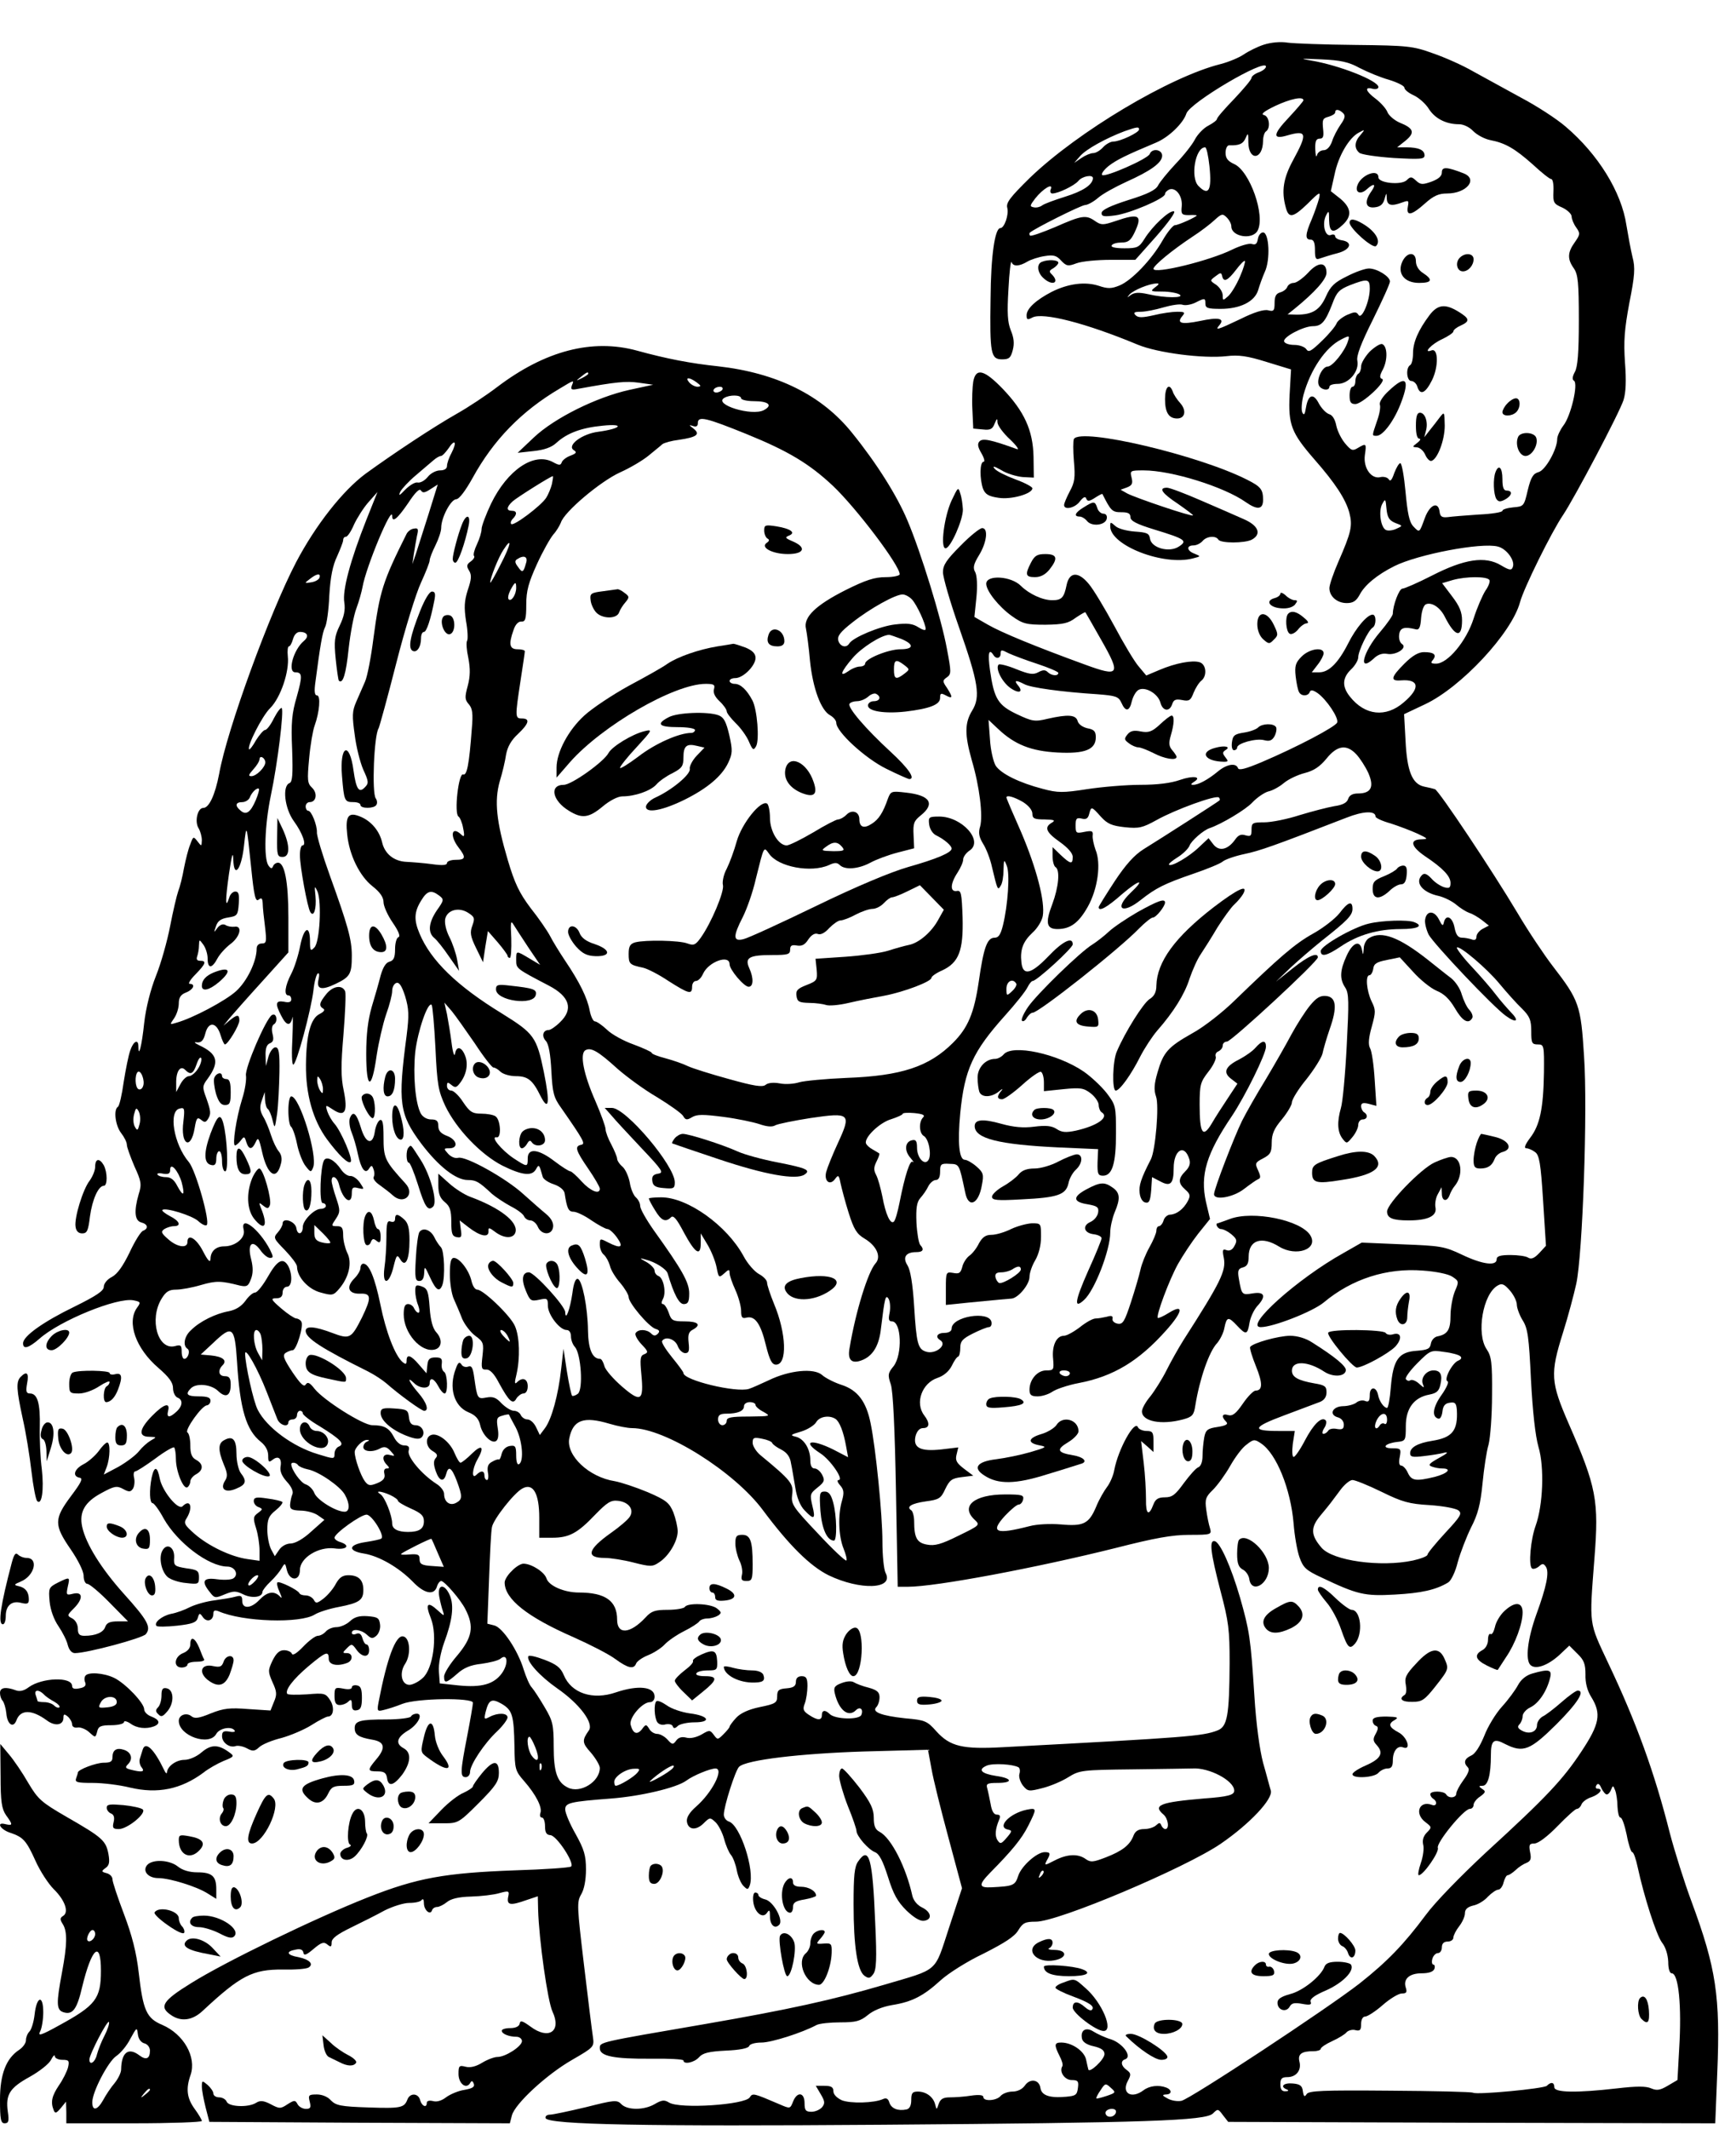 <?xml version="1.0" encoding="UTF-8" standalone="yes"?>
<svg version="1.0" xmlns="http://www.w3.org/2000/svg" width="451pt" height="553pt" viewBox="0 0 602 738" preserveAspectRatio="xMidYMid meet">
  <g transform="translate(0,738) scale(0.1,-0.1)" fill="#000000" stroke="none">
    <path d="M4383 7226 c-22 -7 -54 -23 -70 -34 -16 -11 -52 -26 -79 -33 -177
-44 -497 -235 -663 -395 -68 -67 -83 -86 -78 -104 6 -23 -10 -70 -24 -70 -19
0 -33 -96 -34 -244 -3 -192 1 -211 40 -211 24 0 30 5 37 32 6 23 4 43 -7 69
-11 28 -13 59 -8 142 3 59 8 101 11 94 5 -16 27 -15 55 2 12 7 39 16 60 19 30
5 41 2 57 -16 18 -19 24 -20 53 -9 19 7 72 12 119 12 l85 0 73 82 c42 48 68
84 61 86 -15 5 -75 -51 -102 -95 -19 -30 -25 -33 -70 -33 -31 0 -48 4 -44 10
3 6 19 10 34 10 23 0 32 7 45 34 29 61 17 69 -67 40 -42 -14 -48 -14 -69 0
-32 23 -47 20 -138 -20 -45 -19 -84 -33 -88 -30 -3 3 -3 8 -1 10 15 14 179 96
192 96 8 0 29 11 45 25 16 14 60 38 97 55 87 39 125 67 125 91 0 22 -35 27
-43 6 -6 -17 -155 -82 -165 -73 -4 4 6 18 22 31 27 21 59 37 164 81 44 18 95
67 106 101 12 38 276 193 276 163 0 -6 -11 -15 -25 -20 -14 -5 -25 -14 -25
-19 0 -6 -27 -38 -60 -73 -33 -34 -60 -65 -60 -70 0 -4 -13 -14 -30 -23 -16
-8 -37 -30 -46 -47 -9 -18 -39 -56 -67 -85 -28 -30 -55 -63 -61 -75 -8 -16
-36 -30 -104 -51 -62 -20 -92 -34 -92 -45 0 -12 9 -13 47 -8 52 7 173 59 173
74 0 6 7 12 15 16 23 8 46 -23 43 -58 -3 -28 0 -31 25 -31 15 1 27 0 27 -1 0
-5 -64 -34 -76 -34 -6 0 -26 -24 -42 -52 -38 -67 -108 -140 -150 -157 -27 -11
-40 -12 -72 -1 -47 15 -105 8 -163 -21 -54 -28 -87 -58 -87 -81 0 -16 3 -17
20 -8 36 19 185 -19 365 -94 70 -29 228 -49 308 -40 42 5 72 1 139 -20 l85
-26 -5 -88 c-5 -104 6 -132 87 -225 71 -81 107 -136 120 -183 12 -46 7 -68
-38 -171 -17 -39 -31 -80 -31 -91 0 -29 27 -52 60 -52 22 0 33 7 45 29 17 33
60 69 120 99 82 41 302 83 359 68 30 -7 61 -49 52 -71 -4 -12 -11 -12 -41 6
-55 33 -127 22 -240 -36 -49 -25 -95 -45 -102 -45 -11 0 -33 -58 -33 -87 0 -6
-20 -35 -44 -63 -60 -70 -78 -143 -23 -93 14 14 30 20 47 17 31 -6 72 21 52
34 -8 5 -12 20 -10 33 3 24 18 28 58 18 11 -3 16 7 18 39 2 25 9 45 17 48 20
8 49 -11 65 -43 36 -71 60 -76 60 -13 0 29 -9 50 -35 84 l-34 45 37 11 c47 13
119 13 127 0 3 -5 -3 -22 -14 -37 -10 -16 -29 -59 -41 -97 -25 -78 -90 -156
-130 -156 -18 0 -20 3 -11 13 14 18 4 27 -31 27 -19 0 -40 -12 -68 -40 -47
-47 -50 -61 -12 -58 64 5 68 -27 10 -76 -62 -54 -135 -46 -187 20 -28 35 -26
65 4 94 14 13 25 32 25 42 0 22 35 94 50 103 13 8 13 45 0 45 -19 0 -58 -46
-85 -100 -34 -67 -67 -100 -100 -100 l-26 0 20 26 c12 15 21 33 21 40 0 23
-49 16 -76 -11 -21 -21 -25 -32 -21 -69 3 -25 8 -49 12 -55 8 -15 32 -14 37 1
3 8 11 7 27 -4 31 -22 74 -86 68 -102 -6 -15 -139 -85 -261 -137 -57 -24 -80
-30 -83 -21 -7 19 -39 14 -70 -12 -34 -28 -67 -46 -85 -46 -10 0 -9 3 2 10 30
18 -2 23 -48 7 -31 -11 -78 -17 -137 -17 -49 0 -133 -7 -185 -15 -84 -13 -102
-13 -154 1 -81 21 -144 52 -163 80 -8 13 -18 54 -20 92 l-5 67 33 -31 c58 -55
115 -77 206 -82 95 -5 133 10 133 53 0 20 -6 27 -29 31 -17 4 -31 14 -34 25
-6 22 -33 24 -104 8 -45 -11 -54 -9 -107 16 -65 31 -79 53 -93 153 -8 57 -4
77 12 52 9 -15 25 -12 25 5 0 14 3 14 28 1 15 -7 60 -24 100 -37 39 -13 72
-27 72 -31 0 -12 -24 -10 -37 3 -8 8 -17 8 -33 -1 -17 -9 -31 -7 -76 11 -29
12 -57 19 -61 16 -12 -13 11 -59 39 -80 30 -22 49 -17 28 8 -15 18 -7 19 22 4
21 -12 129 -27 254 -35 64 -5 73 -8 83 -30 14 -32 28 -30 36 6 4 16 14 34 23
39 23 13 68 -13 76 -44 8 -30 32 -33 41 -5 5 15 12 18 34 14 24 -5 30 -2 40
25 7 17 19 36 27 42 21 17 17 57 -6 64 -25 8 -84 -3 -140 -27 l-45 -19 -26 31
c-15 17 -53 81 -85 141 -33 61 -72 126 -88 145 -36 44 -67 43 -77 -2 -9 -45
-17 -54 -50 -54 -34 0 -81 22 -109 50 -34 34 -120 39 -120 7 0 -25 44 -80 89
-112 38 -27 50 -30 117 -30 61 1 79 5 104 24 18 12 33 21 34 19 1 -1 26 -45
55 -96 69 -121 63 -129 -57 -85 -173 63 -289 111 -336 138 l-47 27 7 68 c4 41
2 75 -4 87 -9 15 -6 28 13 59 27 44 33 94 11 94 -8 0 -42 -27 -75 -61 -49 -49
-61 -67 -61 -92 0 -18 25 -104 56 -192 67 -191 75 -240 45 -288 -26 -43 -26
-83 -1 -172 27 -91 39 -192 29 -229 -7 -22 -4 -37 10 -60 11 -17 25 -53 31
-81 19 -80 20 -82 30 -65 6 8 10 33 10 55 1 37 2 38 11 15 12 -27 4 -138 -13
-207 -8 -32 -15 -43 -29 -43 -26 0 -38 -34 -55 -153 -16 -108 -37 -159 -89
-211 -83 -83 -179 -115 -370 -122 -71 -3 -145 -10 -163 -15 -18 -6 -49 -8 -68
-4 -22 4 -41 2 -49 -5 -11 -9 -41 -4 -127 20 -62 17 -126 37 -143 45 -16 8
-51 20 -77 27 -27 7 -48 15 -48 19 0 3 -28 16 -63 29 -34 12 -76 35 -92 51
-17 16 -36 29 -42 29 -6 0 -14 17 -18 37 -8 44 -35 99 -85 173 -20 30 -44 69
-53 87 -9 17 -39 61 -67 96 -39 52 -55 85 -79 166 -40 135 -47 205 -28 273 9
29 19 71 22 93 5 27 18 50 41 71 39 37 43 54 14 54 -24 0 -24 5 -5 130 8 52
15 98 15 103 0 4 -11 7 -25 7 -28 0 -32 17 -14 67 6 19 17 30 27 29 14 -1 17
9 17 59 0 48 8 76 37 140 20 44 46 90 57 103 11 12 22 31 26 41 11 37 137 143
205 174 36 16 81 43 100 59 19 16 41 33 47 39 7 5 32 12 57 15 62 9 76 19 51
39 -16 12 -17 14 -2 9 11 -4 17 -1 17 10 0 26 28 19 169 -38 145 -59 218 -103
300 -180 81 -77 231 -275 231 -306 0 -5 -22 -10 -49 -10 -38 0 -69 -10 -139
-45 -103 -52 -147 -94 -137 -134 3 -14 10 -65 14 -112 10 -95 38 -171 70 -188
12 -7 21 -18 21 -26 0 -31 100 -123 173 -159 40 -20 77 -36 80 -36 23 0 -2 37
-65 95 -87 80 -150 154 -142 166 3 5 15 9 26 9 12 0 29 7 39 16 10 9 23 13 28
9 18 -10 12 -25 -9 -25 -11 0 -20 -7 -20 -15 0 -20 58 -29 130 -21 84 10 120
24 120 47 0 17 3 18 20 9 24 -13 25 -7 4 26 -16 23 -16 26 0 37 15 11 15 18 0
97 -19 105 -91 338 -137 446 -36 86 -107 199 -192 304 -105 131 -261 208 -465
231 -95 10 -178 26 -280 54 -156 43 -320 0 -486 -126 -38 -29 -100 -70 -139
-92 -83 -47 -223 -140 -318 -209 -79 -59 -172 -177 -240 -306 -91 -174 -240
-581 -267 -734 -14 -73 -35 -118 -55 -118 -20 0 -31 -48 -16 -71 6 -10 11 -29
11 -41 -1 -22 -1 -22 -15 -4 -14 18 -15 18 -25 -10 -7 -16 -16 -53 -22 -83 -5
-29 -14 -65 -20 -80 -5 -14 -18 -69 -28 -121 -10 -52 -32 -130 -49 -172 -19
-48 -35 -111 -41 -164 -8 -78 -20 -124 -20 -81 0 27 -17 19 -28 -13 -6 -16
-16 -66 -23 -110 -6 -44 -15 -83 -20 -86 -16 -10 -9 -65 11 -91 11 -14 20 -32
20 -41 0 -8 12 -41 26 -74 24 -52 26 -63 15 -97 -17 -59 -14 -92 9 -98 23 -6
26 -21 6 -29 -8 -3 -29 -37 -47 -76 -23 -47 -42 -74 -61 -84 -16 -8 -28 -23
-28 -34 0 -14 -25 -31 -102 -69 -107 -52 -178 -102 -178 -127 0 -22 19 -17 57
16 71 63 270 144 326 133 25 -5 26 -7 12 -26 -36 -51 -4 -141 74 -208 37 -32
51 -51 51 -70 0 -15 7 -29 15 -33 20 -7 19 -29 -3 -49 -25 -23 -35 -21 -29 3
8 31 -15 24 -56 -18 -45 -46 -48 -72 -9 -72 26 -1 26 -1 5 -13 -12 -7 -30 -23
-41 -37 -11 -14 -43 -38 -71 -54 l-51 -27 10 26 c12 32 13 85 2 85 -5 0 -18
-13 -30 -30 -12 -16 -36 -37 -52 -45 -33 -17 -40 -42 -14 -47 13 -2 6 -16 -30
-64 -59 -79 -59 -100 -1 -184 26 -38 45 -76 45 -92 0 -16 6 -28 13 -28 7 0 42
-29 77 -65 l64 -65 -36 0 c-27 0 -38 -5 -43 -19 -6 -19 -33 -31 -72 -31 -18 0
-23 6 -23 25 0 14 -8 29 -19 35 -19 10 -19 11 5 35 33 33 32 59 -2 51 -24 -6
-25 -5 -19 24 8 35 8 35 -35 14 -31 -16 -32 -19 -28 -65 3 -30 15 -63 31 -86
14 -21 29 -50 32 -65 5 -18 14 -28 25 -28 42 0 236 52 246 66 19 24 6 48 -76
139 -79 88 -132 173 -145 233 -11 51 9 86 67 117 44 24 53 26 75 14 20 -11 26
-11 34 1 5 8 7 25 4 38 -3 12 -1 22 4 22 5 0 36 20 69 44 33 25 63 42 66 39 3
-4 6 -21 6 -40 0 -42 26 -107 40 -98 5 3 10 13 10 20 0 8 9 19 20 25 26 14 26
36 0 50 -15 8 -20 21 -20 50 0 21 -4 41 -10 45 -11 7 50 94 68 94 6 1 12 8 12
16 0 11 -11 15 -40 15 -41 0 -49 7 -28 28 19 19 70 14 94 -9 27 -26 44 -18 44
22 0 22 -5 29 -20 29 -22 0 -26 20 -8 38 17 17 0 30 -41 34 l-35 3 43 40 c67
64 75 58 83 -65 10 -165 32 -238 83 -278 16 -13 25 -30 25 -47 0 -23 2 -25 15
-15 20 16 33 5 28 -23 -3 -16 4 -33 21 -52 17 -18 24 -35 20 -44 -4 -9 -7 -25
-8 -36 -1 -16 6 -20 36 -21 20 0 47 -7 60 -16 l23 -16 -45 -40 c-28 -26 -55
-41 -71 -42 -16 0 -32 -9 -41 -22 l-15 -22 -13 24 c-7 14 -13 44 -13 68 0 36
5 48 29 67 16 13 26 26 23 29 -3 3 -27 9 -52 12 -38 6 -47 4 -47 -9 0 -8 7
-18 17 -21 15 -6 14 -8 -2 -20 -17 -12 -18 -18 -7 -53 7 -22 12 -57 12 -77 l0
-36 -42 6 c-57 8 -135 45 -184 88 -35 31 -38 37 -26 55 22 37 12 67 -15 40
-15 -15 -70 52 -79 96 -8 43 -19 45 -28 4 -9 -45 -7 -89 3 -89 5 0 23 -24 39
-54 48 -84 155 -165 220 -166 27 0 41 -28 21 -41 -8 -5 -33 -6 -56 -3 -49 7
-56 -7 -25 -45 16 -21 19 -21 52 -7 30 12 38 12 63 0 29 -15 67 -11 67 8 0 5
13 22 28 36 16 15 33 36 39 47 11 19 12 18 18 -8 10 -38 45 -38 45 1 0 42 64
82 120 75 42 -6 57 10 20 22 -11 3 -20 10 -20 15 0 15 91 80 111 80 19 0 65
-75 51 -83 -4 -3 -28 -8 -54 -12 -61 -9 -63 -31 -5 -40 53 -9 121 -49 168 -97
40 -42 74 -49 84 -18 3 11 10 20 15 20 11 0 67 -64 84 -98 31 -60 24 -98 -29
-161 -25 -29 -45 -61 -45 -72 0 -25 7 -24 45 9 23 21 47 31 85 35 28 4 58 11
66 18 24 20 28 -17 5 -50 -28 -39 -71 -51 -151 -43 l-65 7 -3 41 c-2 25 6 66
18 100 29 78 35 128 20 164 -18 42 -44 40 -37 -3 3 -17 9 -41 13 -52 6 -18 4
-17 -19 4 -35 32 -43 22 -23 -28 24 -60 8 -177 -29 -208 -14 -13 -35 -23 -45
-23 -28 0 -36 42 -15 73 21 32 17 91 -7 95 -26 5 -56 -76 -85 -227 -6 -32 -5
-34 18 -28 13 3 42 12 64 21 51 20 245 22 245 4 0 -7 -9 -59 -20 -116 -24
-123 -25 -142 -5 -142 8 0 15 8 15 18 0 25 50 100 94 141 20 19 36 41 36 48 0
16 -34 17 -62 2 -19 -10 -20 -9 -14 17 11 43 21 48 56 28 37 -22 42 -40 44
-148 1 -78 3 -85 33 -119 42 -48 64 -92 57 -111 -3 -9 -1 -16 5 -16 6 0 11
-13 11 -30 0 -22 5 -30 18 -31 22 0 87 -100 72 -109 -6 -4 -93 -10 -193 -13
-244 -9 -340 -26 -512 -94 -180 -71 -494 -223 -612 -297 -99 -61 -112 -82 -71
-110 35 -25 75 -20 111 14 131 122 173 144 278 143 41 -1 81 2 89 7 19 12 3
28 -35 36 -41 7 -45 20 -10 26 16 4 25 0 27 -10 2 -12 10 -9 36 13 26 22 35
25 47 15 12 -10 15 -9 15 7 0 14 19 28 68 52 37 18 89 44 116 59 28 14 66 26
85 26 20 0 39 4 43 10 5 6 8 2 8 -11 0 -24 22 -43 28 -25 2 7 10 12 18 12 7 0
23 8 34 17 13 11 40 18 83 19 35 1 79 6 99 12 33 9 35 8 30 -14 -5 -28 8 -30
64 -10 l39 13 1 -46 c3 -105 33 -318 50 -354 32 -68 -13 -99 -76 -52 -29 21
-36 23 -38 10 -2 -9 -14 -15 -33 -15 -16 0 -29 -4 -29 -9 0 -11 25 -21 51 -21
10 0 19 -7 19 -15 0 -18 -57 -55 -85 -55 -11 0 -35 -9 -53 -20 -21 -13 -41
-18 -57 -14 -23 6 -25 3 -25 -25 0 -33 26 -54 40 -32 5 10 9 9 13 -2 4 -11 -5
-16 -32 -21 -21 -3 -49 -15 -63 -25 -15 -12 -33 -18 -46 -14 -13 3 -22 1 -22
-6 0 -19 -17 -12 -23 9 -6 25 -35 26 -44 3 -11 -29 -22 -32 -136 -28 -95 3
-112 7 -129 24 -11 13 -31 21 -49 21 -28 0 -31 -2 -25 -25 5 -20 3 -25 -13
-25 -11 0 -24 7 -29 16 -8 15 -11 15 -35 0 -24 -16 -28 -16 -58 0 -25 13 -37
14 -51 5 -27 -17 -95 -14 -102 4 -3 8 -15 15 -26 15 -11 0 -20 6 -20 13 0 7
-9 20 -20 30 -19 16 -20 16 -20 -6 0 -12 6 -44 13 -72 l13 -50 521 -3 521 -2
7 27 c10 40 120 142 209 193 76 44 77 45 72 80 -3 19 -17 132 -31 250 -24 202
-25 217 -10 243 11 18 17 51 17 87 0 48 -6 69 -36 123 -20 35 -36 73 -36 85 0
23 16 27 160 38 102 8 226 37 260 62 24 18 83 42 101 42 31 0 -11 -83 -67
-132 -23 -20 -34 -38 -32 -52 4 -29 32 -32 58 -6 21 21 23 21 41 4 10 -9 24
-36 30 -58 6 -23 17 -48 24 -56 7 -8 16 -32 20 -53 4 -21 14 -45 23 -54 14
-14 16 -14 22 2 18 52 -33 208 -72 221 -10 3 -18 14 -18 24 0 28 40 154 53
166 25 24 213 46 433 53 l222 6 12 -65 c6 -36 33 -144 59 -240 l47 -175 -45
-137 c-52 -158 -33 -141 -226 -198 -177 -52 -332 -86 -615 -135 -378 -65 -370
-63 -370 -85 0 -27 48 -37 177 -36 62 1 113 -2 113 -6 0 -15 37 -8 54 11 13
15 35 20 93 23 48 2 78 8 81 16 2 7 21 12 43 12 34 0 141 34 191 61 10 5 47 9
82 9 54 0 69 4 95 25 19 16 50 29 85 35 69 11 109 32 167 85 26 24 92 66 149
93 73 37 108 59 121 81 16 26 24 30 61 30 76 -1 518 186 641 270 102 70 181
155 174 184 -4 12 -15 56 -27 97 -12 46 -24 134 -30 230 -13 202 -17 227 -50
343 -31 106 -68 189 -87 195 -21 6 -15 -40 19 -171 29 -109 32 -136 32 -252
-1 -182 -8 -220 -42 -233 -52 -20 -101 -24 -742 -58 -142 -8 -185 2 -233 55
-32 36 -39 39 -108 45 -83 9 -117 22 -100 39 6 6 11 21 11 34 0 17 -8 25 -37
33 -21 5 -44 14 -52 19 -8 5 -25 4 -43 -3 -24 -9 -28 -15 -23 -36 14 -58 47
-84 73 -58 14 14 27 4 19 -16 -7 -18 -91 -16 -110 3 -15 15 -27 14 -27 -4 0
-19 -15 -19 -45 1 -20 13 -22 20 -14 40 5 14 9 41 9 60 0 27 -4 34 -20 34 -13
0 -20 -7 -20 -19 0 -15 -8 -21 -32 -23 -28 -2 -33 -7 -33 -28 0 -22 -6 -26
-60 -37 -39 -8 -67 -21 -82 -37 -13 -14 -23 -28 -23 -31 0 -3 -9 -14 -21 -26
-20 -20 -21 -20 -34 -2 -13 17 -15 17 -42 1 -18 -10 -39 -15 -53 -11 -15 4
-27 1 -35 -10 -11 -15 -14 -15 -30 3 -10 11 -26 20 -36 20 -10 0 -23 8 -28 18
-10 16 -12 16 -25 -2 -17 -21 -31 -15 -39 15 -7 24 40 79 67 79 9 0 16 8 16
19 0 35 -57 41 -134 15 -81 -28 -155 -3 -181 60 -11 26 -25 37 -67 53 -29 11
-54 17 -56 12 -7 -17 40 -69 100 -111 78 -54 128 -121 110 -146 -24 -34 -24
-43 7 -77 17 -20 31 -44 31 -53 0 -48 -68 -90 -111 -68 -37 18 -49 54 -49 143
0 74 -3 88 -31 135 -17 29 -37 60 -45 69 -8 8 -20 37 -28 62 -20 66 -73 146
-102 153 l-24 6 6 157 c3 86 7 166 10 178 5 27 77 119 106 134 37 20 58 -18
58 -102 l0 -69 45 0 c59 0 88 16 149 80 41 42 54 51 79 48 37 -4 57 -30 41
-55 -6 -10 -35 -35 -65 -56 -82 -58 -89 -87 -22 -87 20 0 65 -7 100 -16 59
-15 66 -15 89 1 33 21 64 73 64 107 0 15 -7 45 -15 66 -14 33 -24 42 -89 70
-41 17 -92 34 -114 38 -90 14 -169 89 -158 148 13 65 50 78 140 51 27 -8 62
-15 78 -15 114 0 355 -151 454 -285 91 -122 163 -193 227 -225 110 -53 228
-49 198 8 -6 11 -11 60 -11 109 0 93 -23 323 -41 410 -15 75 -45 115 -101 133
-25 8 -56 24 -67 34 -28 25 -113 17 -185 -18 -28 -13 -59 -27 -69 -30 -44 -14
-227 30 -227 55 0 4 -18 28 -40 55 -21 26 -37 51 -34 56 11 18 45 7 54 -17 5
-14 17 -25 26 -25 13 0 15 8 12 36 -3 27 0 38 14 45 31 17 20 29 -28 29 -41 0
-46 3 -55 30 -6 17 -15 30 -20 30 -6 0 -6 7 0 18 12 22 2 72 -15 79 -8 3 -14
11 -14 19 0 7 -12 20 -27 29 -27 15 -27 16 -3 9 32 -8 70 -32 75 -47 22 -74
40 -107 56 -107 15 0 19 8 19 37 0 38 -24 81 -123 219 -26 37 -47 74 -47 84 0
10 -7 23 -15 30 -8 7 -18 30 -21 51 -4 21 -15 46 -25 55 -11 9 -19 22 -19 28
0 6 -9 28 -20 49 -11 20 -20 44 -20 53 0 9 -16 53 -35 97 -42 95 -55 165 -35
177 19 11 44 -3 111 -64 32 -28 93 -73 138 -99 44 -27 85 -56 90 -65 8 -14 13
-15 31 -4 17 10 38 10 108 1 47 -6 104 -18 125 -25 26 -9 45 -11 56 -4 10 5
65 16 122 25 137 20 142 16 95 -86 -19 -41 -37 -86 -41 -101 -8 -32 13 -49 31
-24 11 15 13 14 19 -16 4 -18 16 -64 28 -102 18 -57 28 -73 55 -89 42 -25 59
-63 38 -86 -26 -29 -69 -167 -90 -294 -8 -43 9 -57 49 -39 34 16 54 51 60 108
13 107 16 120 27 101 5 -10 6 -31 3 -47 -5 -23 -3 -30 8 -30 33 0 37 -114 6
-155 -20 -24 -21 -31 -10 -63 8 -24 14 -153 18 -370 l6 -332 35 0 c97 0 447
66 723 135 133 34 194 45 253 45 77 0 78 1 72 23 -4 12 -10 41 -13 64 -5 36
-2 45 23 69 16 16 43 53 60 83 17 30 42 64 57 74 24 19 28 19 50 4 53 -35 103
-158 113 -279 3 -40 12 -92 20 -115 13 -37 23 -46 77 -71 124 -59 149 -65 254
-59 91 5 142 16 185 42 10 6 25 37 33 70 9 33 30 87 46 120 24 46 33 81 40
153 5 52 14 112 21 135 6 23 12 101 12 172 1 113 -2 134 -19 159 -36 54 -13
190 38 220 15 9 23 6 43 -17 13 -15 24 -37 24 -49 0 -11 9 -36 20 -54 18 -28
22 -58 29 -206 6 -112 15 -194 26 -233 21 -70 16 -202 -10 -274 -17 -47 -25
-135 -13 -147 4 -4 15 -1 24 6 13 12 17 11 25 -1 12 -19 2 -68 -33 -164 -31
-86 -39 -158 -21 -176 17 -17 59 -3 100 34 l35 33 28 -28 c23 -22 28 -36 28
-72 -1 -28 6 -56 20 -78 36 -58 29 -94 -34 -189 -64 -97 -121 -158 -331 -350
-87 -81 -176 -172 -209 -217 -76 -102 -133 -161 -229 -237 -113 -88 -588 -401
-618 -407 -14 -3 -36 1 -48 8 -19 10 -20 13 -6 14 21 0 22 16 1 24 -26 10 -58
6 -78 -9 -42 -32 -78 -11 -55 32 12 22 11 27 -4 38 -20 14 -22 32 -5 37 25 9
-8 55 -49 69 -21 6 -48 19 -61 27 -26 17 -46 5 -40 -24 2 -12 17 -22 41 -27
26 -6 37 -14 37 -27 0 -19 -53 -68 -56 -53 -1 4 -5 20 -8 35 -7 29 -49 58 -86
58 -24 0 -25 -8 -6 -46 8 -15 13 -31 10 -36 -12 -19 8 -48 32 -48 22 0 25 -4
22 -27 -3 -25 -8 -28 -42 -31 -57 -5 -84 5 -88 30 -4 30 -36 35 -54 9 -9 -13
-26 -21 -43 -21 -16 0 -34 -7 -41 -15 -14 -17 -60 -20 -60 -4 0 7 -14 9 -42 5
-24 -4 -57 -6 -74 -6 -24 0 -33 -6 -39 -23 -7 -21 -7 -21 -12 -2 -6 26 -31 45
-60 45 -19 0 -23 -5 -23 -29 0 -20 -6 -31 -17 -33 -29 -6 -52 3 -59 24 -4 14
-11 17 -22 12 -31 -14 -113 -16 -143 -4 -17 8 -29 20 -29 31 0 14 -7 19 -31
19 l-30 0 17 -29 c15 -25 15 -32 5 -45 -8 -9 -24 -16 -37 -16 -20 0 -24 5 -24
30 0 38 -26 41 -40 5 -10 -25 -10 -25 -47 -9 -89 38 -93 40 -103 24 -16 -26
-243 -41 -280 -18 -16 10 -25 9 -49 -5 -37 -22 -95 -22 -116 -1 -15 16 -24 15
-123 -10 -59 -14 -115 -26 -125 -26 -11 0 -17 -6 -15 -12 8 -23 356 -29 1168
-23 924 7 1120 14 1146 39 17 17 18 17 35 -6 l18 -23 844 -3 845 -2 7 175 c11
265 -4 363 -89 593 -25 67 -59 175 -76 240 -52 206 -115 381 -213 587 -68 145
-66 128 -48 363 16 201 7 248 -89 467 -63 145 -65 173 -20 316 18 57 38 133
46 169 22 101 40 603 27 790 -11 176 -17 193 -108 311 -30 39 -85 121 -121
182 -90 151 -275 428 -288 432 -6 2 -23 6 -38 9 -41 9 -59 54 -64 160 l-5 91
72 34 c126 59 301 247 330 354 13 49 109 243 149 302 39 58 195 353 210 399 8
26 10 66 5 130 -5 74 -2 114 15 206 19 95 21 123 11 160 -6 25 -15 74 -21 110
-17 115 -98 246 -211 342 -30 26 -99 71 -154 100 -55 30 -130 71 -166 91 -36
21 -99 49 -140 63 -69 25 -87 27 -269 29 -107 1 -213 5 -235 8 -24 4 -57 1
-82 -7z m332 -81 c27 -14 73 -33 102 -41 29 -9 53 -21 53 -27 0 -7 15 -19 33
-27 17 -8 41 -29 52 -47 21 -33 59 -53 105 -53 15 0 36 -10 49 -24 13 -13 39
-27 59 -31 52 -10 85 -29 148 -85 30 -28 58 -50 63 -50 6 0 9 -19 8 -42 -2
-40 1 -44 31 -57 17 -8 32 -22 32 -31 0 -8 7 -26 16 -38 14 -20 14 -24 -5 -51
-26 -36 -26 -59 -3 -91 14 -21 17 -48 17 -180 0 -112 -4 -162 -14 -179 -8 -15
-10 -26 -3 -30 16 -10 -11 -124 -37 -156 -11 -15 -21 -36 -21 -46 0 -36 -41
-109 -65 -115 -18 -5 -26 -17 -37 -62 -13 -56 -14 -57 -50 -60 -21 -2 -38 -7
-38 -12 0 -5 -37 -11 -82 -13 -46 -3 -94 -7 -108 -9 -20 -2 -26 2 -28 20 -5
36 -34 23 -51 -23 -19 -52 -18 -52 -40 -29 -14 15 -20 45 -27 120 -5 54 -13
99 -18 99 -5 0 -14 -16 -21 -34 -8 -24 -14 -31 -19 -22 -5 7 -17 10 -28 8 -32
-9 -61 31 -55 76 6 41 5 42 -24 25 -18 -11 -23 -10 -44 15 -13 15 -27 43 -31
62 -4 21 -13 37 -25 40 -11 4 -26 20 -35 36 -19 38 -37 33 -45 -12 -4 -25 -7
-30 -13 -18 -4 10 -2 36 4 60 24 88 77 166 131 193 29 15 30 14 23 -7 -10 -33
-53 -87 -70 -87 -18 0 -39 -43 -31 -64 7 -17 37 -22 37 -6 0 6 13 10 29 10 38
0 75 43 68 80 -4 17 13 61 54 143 32 65 59 124 59 132 0 17 -44 45 -73 45 -13
0 -47 -12 -76 -27 -43 -21 -57 -34 -73 -70 -21 -47 -47 -63 -101 -63 l-32 1
25 20 c70 57 110 102 110 124 0 39 -29 39 -64 0 -18 -19 -40 -35 -50 -35 -9 0
-19 -6 -22 -14 -3 -8 -14 -16 -25 -19 -14 -4 -19 -14 -19 -36 0 -27 -3 -31
-22 -26 -15 4 -50 -7 -96 -30 -82 -39 -90 -41 -73 -21 19 23 -3 28 -68 14 -64
-13 -82 -8 -61 17 11 13 8 15 -18 15 -17 0 -53 -5 -81 -12 -40 -9 -54 -9 -63
0 -9 9 -5 12 18 12 16 0 51 7 78 15 28 8 58 13 68 9 10 -3 32 1 48 10 28 14
30 13 30 -5 0 -16 7 -19 53 -19 67 0 118 25 130 65 5 17 15 45 23 63 20 42 15
137 -6 137 -8 0 -16 -10 -18 -23 -3 -17 -8 -21 -21 -17 -10 3 -40 -6 -67 -19
-78 -39 -274 -87 -274 -67 0 11 64 64 135 111 28 18 62 44 77 58 24 22 28 23
42 9 9 -9 16 -22 16 -31 0 -36 73 -48 91 -15 28 52 -27 207 -81 231 -22 10
-30 20 -30 39 0 15 6 27 13 26 35 -1 48 5 57 26 8 19 9 17 9 -16 1 -65 50 -61
51 5 0 15 5 30 10 33 17 11 12 53 -7 57 -12 3 1 13 38 31 53 25 99 35 99 20 0
-3 -23 -30 -51 -60 -55 -58 -57 -77 -6 -62 69 20 72 8 22 -84 -35 -64 -42
-109 -26 -166 10 -38 25 -35 75 13 43 43 46 44 40 18 -4 -15 -15 -47 -25 -71
-23 -53 -24 -71 -4 -71 11 0 15 -11 15 -36 0 -30 3 -35 18 -29 9 3 36 12 60
18 46 12 55 39 14 45 -12 2 -22 8 -22 14 0 5 -7 8 -15 4 -20 -7 -31 38 -17 67
10 20 11 18 11 -15 1 -44 14 -48 48 -16 32 30 29 58 -9 90 l-33 26 13 58 c13
64 50 127 84 145 22 12 22 11 6 -8 -21 -23 -23 -46 -4 -62 7 -6 61 -14 120
-18 92 -5 106 -4 106 9 0 19 -21 28 -63 28 l-32 0 29 23 c34 28 29 43 -21 63
-18 8 -38 25 -42 37 -5 12 -23 32 -40 45 -35 26 -41 43 -11 35 11 -3 20 0 20
6 0 22 -137 76 -234 92 -42 7 -36 7 35 4 68 -3 96 -9 134 -30z m-57 -157 c8
-8 6 -18 -9 -39 -11 -16 -25 -42 -30 -59 -7 -19 -18 -30 -29 -30 -10 0 -21 -8
-23 -17 -3 -10 -5 -1 -6 20 -1 28 3 37 15 37 13 0 15 8 12 35 -3 31 -1 36 19
41 13 4 23 10 23 15 0 13 14 11 28 -3z m-708 -56 c0 -11 -66 -42 -89 -42 -10
0 -26 -9 -36 -20 -10 -11 -25 -20 -34 -20 -9 0 -28 -8 -41 -17 l-25 -17 20 23
c20 24 91 63 155 87 43 15 50 16 50 6z m244 -127 c9 -85 -3 -105 -38 -69 -29
29 -11 134 23 134 5 0 11 -29 15 -65z m-404 -42 c-1 -23 -35 -45 -96 -64 -38
-12 -74 -25 -81 -31 -7 -5 -19 -8 -28 -6 -15 3 -14 6 5 31 27 34 63 55 54 32
-4 -8 -1 -15 5 -15 21 0 76 27 90 43 13 17 51 24 51 10z m510 -341 c-12 -28
-30 -58 -41 -68 -18 -16 -19 -16 -19 3 0 11 -10 27 -22 36 -23 15 -23 15 -3
30 17 13 20 14 23 1 5 -23 19 -17 48 21 15 20 29 34 31 31 2 -2 -5 -27 -17
-54z m450 -42 c0 -43 -28 -109 -39 -91 -8 12 -14 11 -40 0 -17 -8 -33 -21 -36
-29 -3 -9 -25 -36 -50 -60 -38 -37 -47 -42 -55 -30 -5 8 -24 15 -41 15 -18 0
-34 5 -36 12 -5 15 67 53 100 53 30 0 43 15 67 77 15 41 24 50 61 65 62 24 69
22 69 -12z m-744 5 c-18 -14 -17 -15 25 -15 24 0 51 -5 59 -10 20 -13 -50 -13
-109 1 -32 7 -47 6 -60 -3 -13 -10 -14 -10 -4 2 14 15 67 37 93 38 11 1 10 -3
-4 -13z m-1966 -300 c0 -2 -10 -9 -22 -15 -22 -11 -22 -10 -4 4 21 17 26 19
26 11z m376 -30 c16 -12 16 -14 3 -15 -9 0 -22 7 -29 15 -16 19 0 19 26 0z
m-433 -11 c-5 -14 -1 -16 23 -11 131 24 165 27 209 21 l50 -7 -83 -18 c-113
-25 -259 -97 -331 -165 l-56 -53 55 6 c38 4 63 13 80 29 36 33 86 52 160 59
78 8 65 -10 -15 -21 -57 -7 -111 -48 -85 -64 11 -7 9 -11 -12 -19 -14 -5 -28
-16 -30 -23 -4 -11 -9 -11 -31 1 -65 35 -157 -27 -214 -144 -18 -38 -33 -78
-33 -88 0 -11 -7 -34 -16 -53 -9 -19 -14 -37 -10 -41 3 -3 -2 -12 -12 -19 -14
-10 -15 -16 -5 -32 9 -15 8 -29 -5 -67 -12 -38 -13 -60 -6 -107 6 -32 7 -63 4
-68 -4 -6 -2 -33 4 -60 7 -37 7 -63 -2 -97 -11 -40 -10 -48 4 -64 12 -14 15
-31 10 -86 -9 -123 -17 -162 -30 -157 -16 6 -32 -136 -16 -146 5 -3 13 -22 16
-40 6 -29 4 -33 -7 -22 -33 31 -40 -5 -9 -45 27 -35 25 -43 -10 -43 -16 0 -30
-5 -30 -11 0 -8 -16 -9 -52 -4 -29 4 -69 7 -89 8 -43 2 -75 28 -84 68 -9 39
-38 74 -76 89 -41 17 -52 2 -45 -62 7 -71 43 -144 87 -179 27 -21 39 -39 39
-56 0 -13 14 -45 32 -71 20 -29 27 -47 20 -50 -7 -2 -12 -21 -12 -42 0 -29 -5
-39 -19 -43 -13 -3 -23 -20 -31 -48 -6 -24 -20 -73 -31 -109 -13 -46 -19 -94
-19 -163 0 -125 19 -128 36 -6 7 46 22 111 33 143 12 33 21 69 21 81 0 13 6
25 14 28 10 4 19 -9 31 -46 13 -44 14 -65 5 -137 -31 -233 -25 -272 51 -374
60 -79 120 -126 161 -126 29 0 39 -6 84 -48 14 -12 43 -31 65 -43 22 -11 42
-26 46 -34 3 -8 13 -15 22 -15 9 0 21 -10 26 -22 13 -30 49 -30 53 -1 2 14 -6
30 -24 45 -16 13 -51 44 -79 69 -60 55 -200 133 -226 126 -10 -3 -25 3 -35 14
-16 18 -16 19 4 19 33 0 27 30 -8 43 -21 8 -30 18 -30 34 0 18 -6 23 -25 23
-14 0 -29 8 -36 21 -19 36 -27 133 -19 213 9 74 44 176 57 163 3 -4 9 -71 13
-149 6 -128 10 -149 34 -201 39 -81 124 -169 198 -207 69 -34 103 -38 117 -12
10 18 11 16 23 -27 2 -8 20 -20 39 -26 20 -7 35 -19 37 -31 8 -52 13 -64 31
-64 10 0 38 -13 62 -30 24 -16 49 -30 56 -30 6 0 21 -13 33 -30 24 -34 13 -39
-32 -16 -27 14 -28 14 -28 -8 0 -13 6 -29 14 -35 8 -7 17 -24 21 -38 3 -15 20
-42 36 -60 16 -19 29 -41 29 -49 0 -20 69 -102 93 -110 14 -4 16 -9 8 -17 -8
-8 -14 -8 -23 1 -15 15 -45 16 -54 1 -3 -6 6 -23 21 -39 23 -24 24 -28 9 -34
-14 -5 -15 -16 -10 -69 9 -93 -1 -100 -67 -43 -30 26 -58 58 -61 71 -4 14 -10
25 -15 25 -27 0 -41 34 -42 98 -1 81 -20 174 -35 179 -8 3 -15 -16 -19 -49 -8
-55 -24 -100 -25 -66 0 21 -107 138 -126 138 -23 0 -27 -25 -10 -65 14 -34 18
-36 46 -30 28 6 30 5 30 -22 1 -31 41 -83 65 -83 9 0 15 -9 15 -22 0 -12 6
-29 14 -37 21 -25 29 -146 10 -162 -8 -6 -17 -9 -20 -7 -3 3 -11 41 -18 84
l-12 79 -8 -70 c-10 -91 -33 -174 -56 -205 l-18 -24 -13 27 c-7 15 -20 27 -30
27 -9 0 -19 7 -23 15 -3 8 -14 15 -24 15 -10 0 -29 12 -43 26 -18 20 -30 24
-52 20 -31 -6 -32 -4 -42 66 -5 37 -9 46 -22 41 -8 -3 -19 0 -23 8 -7 10 -12
6 -19 -14 -26 -66 -7 -131 43 -152 25 -10 36 -23 41 -44 7 -34 39 -66 55 -56
8 5 10 21 6 45 -5 33 -3 38 16 43 12 4 22 5 23 4 0 -1 10 -21 23 -44 23 -43
30 -117 12 -128 -6 -4 -10 8 -10 30 0 32 -3 36 -22 33 -13 -2 -24 -12 -28 -26
-3 -13 -7 -22 -10 -21 -3 2 -14 -2 -24 -8 -14 -7 -17 -18 -14 -37 3 -14 1 -26
-3 -26 -5 0 -9 7 -9 15 0 18 -12 19 -28 3 -17 -17 -15 20 3 52 26 45 17 56
-18 22 -18 -18 -36 -32 -40 -32 -4 0 -13 15 -21 34 -16 39 -58 71 -81 62 -22
-8 -18 -43 6 -56 15 -9 18 -15 10 -24 -8 -9 -8 -22 0 -45 12 -35 28 -40 36
-11 8 31 19 24 37 -23 20 -54 20 -64 -2 -76 -22 -12 -42 3 -42 31 0 10 -12 26
-27 35 -51 33 -101 93 -96 114 4 14 0 19 -16 19 -12 0 -26 11 -35 29 -17 32
-34 41 -75 41 -32 0 -168 86 -200 126 -17 22 -24 25 -31 15 -6 -10 -18 2 -46
43 -31 47 -35 59 -23 67 8 5 19 9 24 9 13 0 39 85 30 99 -3 6 -12 11 -18 11
-7 1 -30 16 -52 35 -36 31 -37 35 -17 35 15 0 22 6 22 20 0 11 7 20 15 20 18
0 20 41 5 71 -18 32 -38 22 -71 -36 -17 -30 -37 -55 -44 -55 -8 0 -23 -13 -34
-29 -14 -19 -33 -31 -58 -36 -45 -8 -100 -35 -130 -65 -24 -21 -30 -54 -13
-65 11 -7 2 -35 -11 -35 -5 0 -9 11 -9 25 0 22 -3 25 -24 19 -59 -14 -89 93
-46 164 15 25 26 32 51 32 17 0 56 7 86 16 52 15 69 15 135 -2 24 -5 29 -2 38
22 8 20 8 41 1 69 -14 53 3 71 31 33 11 -16 26 -28 34 -28 13 0 12 4 0 29 -38
72 -104 122 -91 68 7 -27 -28 -57 -68 -57 -28 0 -47 -17 -47 -44 -1 -14 -9 -6
-26 27 -23 45 -54 63 -54 32 0 -23 -36 -18 -67 10 -24 21 -26 26 -13 35 8 5
23 10 33 10 27 0 20 18 -14 35 -17 9 -29 19 -26 21 10 10 103 -19 124 -38 13
-12 26 -18 30 -14 12 12 -38 189 -62 218 -53 62 -72 179 -31 186 16 4 17 -1
12 -45 -11 -81 26 -102 39 -23 6 35 9 39 22 29 12 -10 16 -10 24 2 11 18 11
26 -6 74 -14 37 -13 42 5 66 42 58 35 86 -29 116 -18 9 -20 12 -7 10 14 -1 22
7 28 31 11 43 39 40 53 -6 5 -17 12 -32 15 -32 10 0 50 66 50 83 0 22 -8 21
-34 0 l-21 -18 20 25 c11 13 62 71 113 127 l92 102 0 122 c0 123 -13 189 -36
189 -7 0 -15 -6 -17 -12 -4 -10 -8 -9 -16 2 -17 24 -13 141 8 242 24 113 46
296 38 304 -3 3 -15 -12 -27 -35 -11 -23 -25 -41 -31 -41 -5 0 -19 -16 -31
-35 -11 -20 -22 -34 -24 -32 -9 9 45 116 73 143 36 36 67 127 61 180 -2 19 0
34 4 34 4 0 10 11 14 25 4 15 13 25 24 25 26 0 33 -15 14 -31 -37 -31 -58
-109 -30 -109 25 0 25 -13 5 -85 -17 -57 -20 -91 -16 -182 3 -88 1 -113 -9
-117 -26 -10 -17 -88 15 -132 30 -41 45 -84 30 -84 -5 0 -9 -15 -9 -34 0 -39
26 -181 36 -197 12 -20 22 11 18 55 -4 37 -3 38 7 16 15 -36 8 -176 -11 -194
-13 -14 -15 -11 -15 21 0 59 -21 50 -34 -15 -6 -32 -20 -76 -31 -97 -22 -42
-26 -75 -10 -75 6 0 10 -6 10 -14 0 -9 -8 -12 -25 -8 -29 5 -32 -6 -10 -48 18
-36 32 -38 39 -7 2 12 2 -20 0 -70 -3 -51 -2 -93 3 -93 11 0 62 190 70 258 3
29 10 55 15 58 5 3 6 -5 3 -19 -9 -36 9 -41 59 -17 50 24 56 34 56 98 0 56
-14 105 -76 277 -26 72 -46 139 -45 150 1 25 -19 75 -30 75 -5 0 -9 7 -9 15 0
8 6 15 14 15 23 0 28 31 8 50 -16 15 -17 26 -10 101 4 46 13 98 19 114 17 47
22 105 8 105 -8 0 -10 14 -5 48 16 122 24 170 33 188 6 10 13 60 15 111 4 65
12 104 27 135 11 25 21 50 21 56 0 7 4 12 10 12 5 0 18 19 28 43 11 23 33 58
50 77 l31 35 -38 -95 c-57 -144 -84 -246 -77 -288 4 -26 -1 -49 -16 -80 -18
-37 -20 -54 -14 -115 4 -39 9 -73 11 -76 14 -13 25 23 34 111 6 54 18 117 27
140 9 24 18 57 21 73 12 70 103 288 103 247 0 -25 18 -10 55 44 25 38 40 53
45 44 6 -9 13 -8 33 5 l25 16 -32 -103 c-18 -57 -38 -119 -44 -138 l-12 -35 5
35 c3 19 8 48 11 63 6 24 4 28 -11 25 -10 -1 -21 -10 -25 -18 -83 -166 -93
-198 -115 -362 -8 -64 -21 -132 -29 -150 -8 -18 -22 -50 -31 -71 -14 -32 -14
-49 -5 -113 5 -42 19 -97 30 -122 19 -41 19 -47 5 -61 -20 -21 -30 -6 -39 58
-14 105 -49 88 -40 -19 7 -86 9 -90 39 -90 14 0 25 -4 25 -10 0 -13 47 -13 55
0 4 6 3 16 -2 23 -14 19 -6 219 10 243 3 6 31 107 61 225 30 118 69 244 86
280 16 35 30 70 30 77 0 7 9 30 20 52 11 22 20 49 20 61 0 35 33 98 52 99 10
0 32 29 57 74 72 131 169 231 301 309 53 32 51 31 43 11z m522 -14 c-3 -5 -13
-10 -21 -10 -8 0 -12 5 -9 10 3 6 13 10 21 10 8 0 12 -4 9 -10z m65 -30 c0 -5
20 -10 44 -10 51 0 67 -14 35 -31 -41 -22 -175 19 -138 42 19 12 59 11 59 -1z
m-1004 -189 c-9 -16 -16 -37 -16 -46 0 -9 -9 -15 -24 -15 -14 0 -33 -10 -43
-23 -10 -12 -25 -21 -35 -19 -9 2 -28 -10 -43 -25 -20 -21 -24 -23 -17 -7 6
11 30 37 54 57 24 20 51 44 61 52 9 8 21 15 26 15 5 0 16 12 26 26 22 34 31
24 11 -15z m348 -108 c-4 -16 -13 -37 -20 -48 -18 -28 -113 -99 -121 -91 -4 3
-1 12 5 18 16 16 15 28 -3 28 -20 0 -19 13 3 33 16 14 132 87 139 87 2 0 0
-12 -3 -27z m2924 -135 c27 -10 27 -10 5 -20 -12 -6 -28 -8 -36 -5 -19 7 -28
67 -13 92 10 18 11 16 14 -18 3 -30 9 -40 30 -49z m-3102 -144 c-19 -38 -35
-66 -36 -63 -1 14 29 89 46 114 31 48 26 18 -10 -51z m88 4 c-9 -33 -13 -34
-28 -12 -11 14 -11 21 -3 26 24 16 39 9 31 -14z m-716 -50 c-3 -7 -15 -14 -29
-16 -24 -4 -24 -3 -4 12 24 19 38 20 33 4z m682 -35 c0 -24 -17 -49 -26 -40
-4 4 -1 18 6 32 16 30 20 31 20 8z m1373 -41 c17 -19 47 -84 47 -102 0 -6 -11
-3 -25 6 -20 13 -38 15 -81 10 -53 -6 -146 -45 -159 -66 -10 -17 -32 -11 -38
10 -4 16 7 30 49 63 62 49 149 97 174 97 9 0 24 -8 33 -18z m-38 -136 c46 -19
44 -36 -2 -36 -42 0 -123 -33 -123 -50 0 -5 -8 -10 -18 -10 -10 0 -28 -7 -40
-16 -33 -23 -27 -3 15 46 31 36 99 79 126 80 4 0 23 -7 42 -14z m11 -91 c19
-15 19 -15 0 -30 -29 -22 -36 -19 -36 15 0 34 7 37 36 15z m1568 -310 c12 -13
31 -42 41 -64 21 -48 10 -71 -36 -71 -18 0 -30 -6 -34 -19 -4 -13 -19 -21 -48
-25 -23 -4 -77 -18 -120 -31 -43 -14 -98 -25 -123 -25 -41 0 -44 -2 -44 -26 0
-21 -3 -24 -21 -19 -15 5 -25 1 -36 -15 -25 -35 -55 -42 -75 -17 l-17 22 -33
-31 c-34 -33 -96 -69 -104 -61 -3 3 11 14 30 26 19 12 37 30 41 40 5 16 48 54
70 61 41 14 125 64 148 89 16 17 41 34 55 38 15 3 40 17 55 30 16 13 48 28 72
34 31 8 52 22 75 50 37 46 70 51 104 14z m-3784 -27 c0 -17 -31 -48 -48 -48
-12 0 -10 5 6 23 12 13 22 29 22 36 0 7 5 9 10 6 6 -3 10 -11 10 -17z m-33
-131 c-18 -42 -33 -53 -52 -37 -21 17 -19 30 5 30 11 0 24 8 27 18 7 17 25 34
31 28 2 -2 -3 -20 -11 -39z m2661 -7 c19 -12 32 -28 32 -40 0 -17 7 -20 43
-20 33 -1 38 -3 25 -11 -28 -16 -21 -33 27 -67 28 -20 45 -39 45 -52 0 -27 -8
-25 -42 7 l-28 27 0 -32 c0 -17 5 -34 10 -37 17 -10 11 -70 -11 -129 -25 -65
-20 -86 18 -86 45 0 74 22 105 77 35 62 47 151 27 198 -6 17 -11 39 -10 49 2
16 -2 18 -28 13 -29 -6 -31 -5 -31 22 0 24 3 28 21 24 15 -4 22 0 26 16 7 27
8 27 41 -10 22 -24 37 -31 83 -36 49 -5 61 -2 110 25 64 36 207 88 216 78 3
-3 4 -8 2 -10 -5 -5 -203 -132 -263 -169 -32 -20 -62 -53 -101 -112 -30 -46
-55 -86 -55 -89 0 -17 29 -1 81 45 61 52 83 55 29 4 -58 -56 -28 -75 36 -24
52 41 81 56 183 91 47 16 93 35 101 42 8 7 42 19 75 26 53 11 104 29 354 126
58 23 101 25 101 4 0 -5 24 -16 53 -24 28 -9 70 -25 92 -35 38 -18 39 -19 13
-20 -41 -1 -35 -25 13 -58 63 -42 89 -70 89 -93 0 -17 -4 -20 -22 -15 -13 4
-33 17 -44 30 -16 17 -25 20 -33 12 -26 -26 2 -60 57 -72 18 -4 45 -17 60 -29
15 -13 36 -26 47 -30 11 -3 31 -15 44 -25 l24 -19 -21 -11 c-12 -6 -22 -19
-22 -27 0 -11 -6 -14 -16 -10 -9 3 -24 6 -34 6 -14 0 -21 10 -26 35 -7 37 -30
48 -37 18 -3 -14 -6 -12 -17 10 -16 32 -43 32 -48 0 -2 -12 4 -35 12 -52 18
-33 224 -251 268 -282 37 -27 48 -18 17 13 -13 14 -37 41 -52 61 -15 20 -53
64 -84 97 -31 33 -53 63 -51 66 9 8 104 -72 149 -127 24 -29 59 -68 77 -85 27
-27 32 -40 32 -78 0 -41 2 -46 23 -46 21 0 22 -3 21 -98 -2 -124 -14 -182 -48
-226 -18 -24 -22 -36 -13 -36 7 0 21 -6 30 -13 15 -10 20 -40 28 -168 l10
-157 -23 -25 c-17 -18 -28 -23 -39 -16 -7 5 -35 9 -61 9 -36 0 -48 -4 -48 -15
0 -24 -49 -18 -120 16 -61 29 -75 31 -206 36 l-142 6 -63 -36 c-160 -89 -347
-257 -287 -257 43 0 181 54 219 86 97 81 218 120 343 110 45 -3 89 -12 102
-21 23 -15 24 -17 9 -51 -8 -20 -15 -58 -15 -84 0 -49 -10 -65 -45 -72 -11 -2
-21 -13 -23 -25 -3 -18 -11 -22 -49 -25 -63 -4 -82 -31 -90 -126 -3 -40 -9
-72 -13 -72 -11 0 -27 23 -31 44 -6 31 -29 31 -29 1 0 -21 -4 -26 -16 -21 -9
4 -23 1 -31 -6 -8 -6 -29 -12 -46 -12 -37 -1 -50 -30 -17 -39 11 -3 20 -13 20
-25 0 -15 -5 -18 -24 -15 -13 3 -27 0 -30 -6 -4 -6 -11 -11 -17 -11 -5 0 -4 9
3 20 7 10 9 23 5 27 -14 14 -42 -13 -72 -70 -16 -31 -34 -57 -39 -57 -5 0 -6
20 -3 45 l7 45 -58 0 c-93 0 -89 13 21 54 56 21 112 42 125 47 14 6 22 17 22
33 0 21 -6 25 -42 31 -57 10 -78 22 -78 44 0 36 56 34 113 -4 30 -19 71 -17
74 5 2 14 -36 46 -117 97 -21 14 -51 23 -76 23 -40 0 -130 -25 -139 -39 -2 -4
7 -34 20 -66 24 -59 24 -85 -1 -85 -7 0 -27 -20 -44 -45 -24 -35 -36 -44 -51
-40 -21 7 -25 -5 -7 -23 8 -8 1 -13 -29 -18 -35 -5 -42 -10 -47 -36 -3 -17 -6
-46 -6 -65 0 -20 -6 -36 -15 -39 -8 -3 -30 -28 -50 -55 -29 -40 -40 -49 -65
-49 -23 0 -33 -6 -40 -24 -16 -43 -27 -36 -26 17 0 29 -3 86 -8 127 l-9 75 22
-19 21 -19 0 36 c0 32 -3 37 -24 37 -13 0 -27 6 -30 13 -11 27 -68 -75 -82
-148 -3 -19 -15 -46 -25 -59 -10 -13 -28 -44 -38 -69 -25 -59 -44 -68 -122
-61 -37 3 -83 1 -109 -6 -117 -30 -138 -22 -85 36 20 21 41 39 48 39 6 0 13 8
15 18 3 15 -5 17 -63 17 -107 0 -156 -41 -105 -88 19 -18 18 -19 -56 -55 -60
-30 -83 -36 -109 -31 -35 6 -45 23 -45 81 0 17 -5 35 -10 38 -19 12 1 24 51
31 45 6 52 10 67 43 15 31 23 37 57 41 l40 5 -32 24 c-26 20 -31 29 -26 49 l6
25 -59 -7 c-73 -8 -99 6 -89 47 5 17 14 27 26 27 23 0 24 18 4 44 -33 43 -8
112 46 130 21 7 39 22 49 41 8 17 18 32 23 33 4 2 7 16 7 31 0 22 8 31 44 49
24 12 49 22 55 22 7 0 11 8 9 18 -8 40 -138 19 -138 -23 0 -9 -10 -15 -25 -15
-25 0 -33 -14 -15 -25 27 -16 -16 -51 -49 -40 -28 9 -33 28 -41 157 -5 79 -13
126 -23 142 -18 28 -6 46 30 46 24 0 29 9 14 25 -5 6 -11 40 -13 77 -2 50 1
71 13 85 9 10 22 28 28 41 6 12 18 22 26 22 10 0 15 10 15 29 0 26 3 29 33 27
34 -1 33 0 54 -99 11 -57 47 -41 58 26 7 36 5 43 -19 64 -15 13 -33 23 -40 23
-20 0 -26 58 -16 163 15 150 43 212 155 337 37 41 72 85 78 98 6 12 14 22 18
22 14 0 139 114 139 127 0 28 -35 11 -86 -43 -59 -61 -87 -67 -92 -20 -5 44 5
72 38 103 17 15 33 41 36 58 9 49 -22 167 -75 291 -28 63 -51 117 -51 120 0
10 27 2 58 -16z m-2677 -227 c10 -99 15 -120 26 -111 10 8 13 5 14 -13 0 -13
4 -50 8 -81 6 -52 5 -58 -11 -58 -11 0 -18 -7 -18 -18 0 -44 -33 -113 -72
-148 -37 -33 -149 -93 -207 -109 -23 -7 -23 -7 -7 16 9 13 16 36 16 51 0 21 7
31 25 38 26 10 34 30 13 30 -7 0 2 15 20 33 36 37 39 47 16 47 -11 0 -14 5
-10 16 3 9 6 25 6 37 1 22 1 22 15 3 8 -11 15 -32 15 -48 0 -36 15 -36 34 0 8
15 28 37 45 50 34 25 43 65 14 60 -10 -1 -24 1 -31 6 -9 5 -19 1 -28 -10 -13
-18 -13 -17 -5 6 6 18 17 26 42 30 32 5 34 8 37 48 2 32 0 42 -12 42 -8 0 -18
-9 -21 -21 -14 -43 -14 -10 -1 82 10 67 14 81 15 50 2 -68 28 -35 37 47 9 80
9 80 25 -75z m652 -97 c17 -13 17 -16 -8 -51 -29 -43 -32 -77 -9 -96 9 -7 32
-36 51 -64 l35 -50 -7 40 c-4 21 -16 57 -27 78 -12 24 -17 49 -14 63 8 31 48
41 80 20 22 -14 23 -19 14 -44 -9 -24 -7 -37 13 -78 l24 -49 8 54 9 54 34 -39
c18 -21 33 -42 34 -46 0 -5 4 -8 8 -8 4 0 6 30 5 68 -3 56 -2 64 8 47 7 -11
30 -47 52 -80 l40 -59 -37 22 c-47 28 -46 28 -46 -6 0 -29 0 -29 113 -88 73
-38 86 -82 39 -127 -15 -15 -33 -27 -39 -27 -20 0 -26 -21 -10 -38 10 -11 16
-47 19 -104 4 -76 8 -92 34 -128 80 -115 85 -125 69 -128 -23 -5 -19 -19 25
-83 22 -32 40 -63 40 -69 0 -22 -33 -8 -63 25 -17 19 -35 35 -39 35 -5 0 -30
16 -55 35 -56 43 -93 47 -93 10 0 -31 -1 -31 -50 1 -41 28 -81 76 -58 72 18
-4 14 62 -4 73 -7 5 -29 9 -49 9 -31 0 -40 6 -63 40 -14 22 -33 40 -41 40 -8
0 -15 7 -15 16 0 14 3 14 15 4 13 -11 18 -10 30 6 22 28 29 64 19 92 -12 34
-31 39 -36 10 -2 -13 -8 4 -12 37 -4 33 -12 78 -16 100 l-9 40 26 -30 c13 -16
49 -67 80 -112 30 -46 59 -83 64 -83 6 0 17 -7 25 -15 9 -8 32 -15 53 -15 41
0 58 -13 85 -68 29 -57 34 -26 12 82 -25 122 -34 134 -145 203 -157 96 -247
184 -286 277 -20 47 -19 75 5 114 21 35 35 39 63 18z m2001 -305 c3 -4 -3 -16
-14 -26 -19 -18 -20 -17 -20 8 0 26 22 38 34 18z m-2838 -296 c-9 -14 -23 -25
-31 -25 -8 0 -21 -12 -29 -27 l-15 -28 0 30 c-1 41 14 64 31 47 19 -19 28 -15
40 20 6 18 13 27 16 20 2 -7 -3 -24 -12 -37z m-190 -60 c-3 -9 -10 -13 -16
-10 -12 7 -13 48 -3 59 11 11 27 -30 19 -49z m-12 -131 c-6 -23 -8 -24 -16
-10 -6 10 -7 29 -3 44 6 23 8 24 16 10 5 -10 7 -29 3 -44z m2717 23 c-15 -15
-14 -54 2 -64 18 -10 28 -65 17 -83 -13 -22 -40 6 -40 42 0 23 -4 29 -17 26
-25 -5 -28 -36 -6 -61 10 -12 14 -18 8 -14 -9 8 -27 -46 -46 -143 -6 -30 -14
-59 -19 -64 -12 -12 -29 25 -40 86 -6 29 -15 63 -22 76 -9 17 -8 27 2 47 7 14
11 26 9 27 -2 2 -13 8 -23 14 -11 6 -21 15 -23 21 -7 20 48 73 88 84 21 7 39
15 39 18 0 4 18 5 41 3 29 -3 38 -7 30 -15z m-2571 -225 c12 -46 6 -52 -15
-13 -11 22 -23 31 -40 31 -13 0 -26 4 -29 9 -3 4 6 6 19 3 19 -3 25 0 25 13 0
29 28 -2 40 -43z m274 -528 c3 -9 6 -32 6 -52 l-1 -37 -14 25 c-16 28 -20 80
-6 80 5 0 12 -7 15 -16z m21 -199 c15 -38 31 -80 36 -92 8 -23 39 -32 39 -13
0 6 7 10 15 10 8 0 15 7 15 15 0 8 5 15 10 15 6 0 10 -4 10 -9 0 -5 26 -26 59
-45 71 -44 88 -61 66 -70 -8 -3 -15 -14 -15 -25 0 -19 -1 -19 -59 -1 -86 26
-176 92 -207 153 -15 27 -44 160 -44 195 0 25 44 -53 75 -133z m4139 124 c6
-5 3 -11 -7 -15 -21 -8 -52 -67 -37 -72 5 -2 -4 -23 -21 -47 -30 -42 -35 -75
-12 -82 7 -3 13 8 15 24 2 20 9 29 26 31 18 3 22 -2 24 -25 4 -72 -16 -96 -85
-107 -51 -8 -77 -23 -77 -43 0 -13 8 -15 48 -10 26 3 58 8 72 12 15 3 7 -4
-19 -18 -34 -19 -40 -25 -27 -30 10 -4 26 -7 37 -7 35 0 20 -17 -25 -29 -66
-16 -81 -14 -94 14 -6 14 -17 25 -23 25 -7 0 -9 11 -5 30 5 28 4 30 -26 30
-39 0 -26 17 17 22 29 3 30 5 30 55 0 61 28 99 81 109 26 5 34 12 39 35 8 34
0 49 -24 49 -25 0 -45 -26 -37 -47 6 -15 5 -15 -13 1 -11 10 -24 15 -30 12 -5
-4 -12 -2 -16 4 -3 5 15 30 40 55 45 45 47 46 93 39 26 -3 51 -10 56 -15z
m-2444 -169 c0 -5 12 -16 28 -24 26 -15 24 -15 -50 -16 -63 0 -78 -3 -78 -15
0 -8 -7 -15 -15 -15 -8 0 -15 9 -15 20 0 15 7 20 29 20 39 0 61 9 61 26 0 8 9
14 20 14 11 0 20 -4 20 -10z m2190 -51 c0 -11 -4 -18 -9 -14 -5 3 -12 1 -16
-5 -13 -21 -23 -9 -12 15 14 30 37 33 37 4z m-1913 3 c14 -9 28 -44 37 -95 l7
-38 -50 26 c-78 39 -113 31 -47 -12 35 -22 84 -93 64 -93 -6 0 -4 -8 5 -18 13
-15 15 -25 7 -53 -15 -50 -12 -124 5 -166 8 -20 13 -39 10 -42 -3 -3 -48 39
-99 94 -88 93 -93 101 -89 135 5 37 -3 48 -111 137 -14 12 -26 31 -26 42 0 18
4 20 33 14 17 -3 34 -10 35 -15 2 -5 16 -15 32 -23 19 -10 30 -25 33 -47 4
-18 10 -57 15 -85 5 -33 17 -63 32 -78 33 -35 39 -31 27 16 -9 39 -8 42 18 63
24 19 26 25 16 44 -6 12 -18 22 -26 22 -10 0 -15 10 -15 28 0 40 -22 75 -50
82 -21 5 -20 7 18 18 23 7 46 22 52 32 11 20 45 26 67 12z m-1624 -79 c-7 -2
-13 -11 -13 -19 0 -16 33 -19 59 -4 14 7 23 5 36 -10 16 -18 16 -18 -4 -13
-24 6 -29 -15 -9 -35 9 -9 9 -12 -1 -12 -8 0 -11 -7 -8 -19 3 -14 -3 -23 -25
-32 -25 -10 -31 -9 -43 7 -14 19 -35 78 -35 101 0 15 28 43 43 42 9 0 8 -2 0
-6z m-239 -82 c3 -4 18 -11 33 -14 38 -7 113 -59 129 -88 18 -32 17 -59 -1
-59 -30 0 -96 41 -105 65 -5 13 -18 26 -30 30 -17 5 -50 51 -50 70 0 8 18 6
24 -4z m3757 -92 c71 -35 96 -42 167 -46 45 -3 89 -11 99 -18 14 -11 9 -20
-45 -78 -34 -37 -62 -71 -62 -76 0 -5 -23 -14 -50 -20 -112 -24 -278 -1 -317
44 -38 44 -39 70 -4 112 35 42 36 44 71 91 13 17 31 32 40 32 9 0 54 -18 101
-41z m-3438 -11 c15 -7 27 -16 27 -20 0 -4 20 -16 45 -27 36 -16 45 -25 45
-44 0 -26 -16 -37 -55 -37 -35 0 -55 10 -55 29 0 28 -26 93 -41 102 -21 13 3
11 34 -3z m165 -201 l21 -48 -42 3 c-34 2 -42 7 -42 23 0 17 -6 19 -35 17 -19
-2 -32 -1 -29 2 7 7 103 55 105 52 1 0 11 -23 22 -49z m-633 -97 c-10 -11 -20
-18 -23 -15 -7 6 18 35 31 35 5 0 2 -9 -8 -20z m971 -576 c17 -41 10 -59 -12
-30 -14 19 -20 66 -8 66 3 0 12 -16 20 -36z m21 -76 c-3 -8 -6 -5 -6 6 -1 11
2 17 5 13 3 -3 4 -12 1 -19z m1655 6 c5 -3 6 -14 3 -23 -3 -10 3 -28 12 -40
17 -21 21 -21 68 -9 28 7 68 24 90 38 39 24 47 25 225 27 102 1 194 3 205 3
57 4 145 -42 145 -77 0 -15 -22 -21 -105 -27 -152 -13 -179 -23 -140 -56 16
-14 21 -50 6 -50 -5 0 -11 6 -14 13 -4 10 -7 10 -18 0 -7 -7 -26 -13 -41 -13
-20 0 -31 -7 -37 -22 -12 -33 -39 -54 -96 -76 -44 -17 -53 -18 -70 -6 -26 19
-64 18 -108 -5 -35 -18 -36 -18 -27 0 14 24 13 29 -7 29 -27 0 -81 -48 -92
-82 -11 -34 -17 -36 -94 -40 -43 -2 -44 9 -4 50 76 77 110 118 133 164 30 60
30 62 -6 55 -60 -13 -105 -61 -64 -69 14 -3 14 -6 -5 -28 -18 -21 -22 -23 -31
-10 -11 15 -9 40 5 73 5 12 3 17 -8 17 -11 0 -18 13 -22 38 -4 20 -9 45 -12
55 -4 14 2 17 36 17 55 0 52 16 -4 24 -52 8 -66 22 -33 36 22 9 91 5 110 -6z
m-1207 -10 c-24 -19 -84 -50 -70 -37 25 24 69 53 79 53 6 0 2 -8 -9 -16z
m-116 -10 c-12 -14 -61 -44 -74 -44 -3 0 -5 6 -5 14 0 18 40 45 69 45 20 1 22
-1 10 -15z m3363 -74 c5 0 12 8 15 17 6 15 7 15 14 -3 4 -10 8 -36 8 -56 1
-21 5 -38 10 -38 6 0 15 -27 22 -60 6 -33 15 -60 19 -60 5 0 13 -24 19 -52 22
-102 64 -233 84 -261 13 -16 21 -43 22 -67 0 -25 5 -40 12 -40 24 0 35 -113
26 -261 l-6 -109 -34 -20 c-27 -16 -38 -17 -57 -9 -18 8 -50 8 -119 0 -139
-16 -217 -15 -217 4 0 17 -11 20 -26 5 -10 -10 -243 -32 -256 -24 -5 3 -134 6
-288 7 -233 2 -282 0 -289 -12 -7 -11 -10 -9 -13 10 -2 19 -10 25 -35 27 -32
3 -46 -11 -20 -21 7 -3 5 -6 -5 -6 -13 -1 -18 7 -18 24 0 20 5 25 24 25 31 0
50 24 42 54 -6 26 7 36 50 36 13 0 24 4 24 8 0 5 18 17 40 27 22 10 45 24 50
31 6 6 20 10 30 7 16 -4 20 0 20 21 0 16 6 26 14 26 8 0 36 18 61 40 25 22 55
40 66 40 16 0 19 4 14 20 -10 30 12 50 55 50 24 0 40 5 44 15 3 8 1 15 -3 15
-5 0 -7 9 -4 20 3 11 12 20 19 20 8 0 14 9 14 20 0 13 7 20 20 20 11 0 20 6
20 14 0 7 9 25 20 39 11 14 20 34 20 45 0 14 9 22 29 27 16 3 39 17 51 31 13
13 29 24 36 24 6 0 15 11 18 25 4 14 10 25 14 25 5 0 17 8 28 18 10 10 27 21
38 25 14 6 17 14 12 37 -5 26 -2 30 15 30 13 0 45 24 80 60 32 33 62 60 67 60
6 0 13 7 16 15 3 9 19 21 36 26 29 11 41 29 19 29 -5 0 -7 5 -3 12 5 8 11 5
17 -10 6 -12 14 -22 19 -22z m-1961 -283 c-10 -9 -11 -8 -5 6 3 10 9 15 12 12
3 -3 0 -11 -7 -18z m227 -762 c-18 -6 -34 -10 -36 -9 -2 1 4 14 14 28 16 25
18 26 36 9 18 -16 18 -17 -14 -28z m32 -54 c0 -14 -18 -23 -30 -16 -6 4 -8 11
-5 16 8 12 35 12 35 0z"/>
    <path d="M5000 6783 c0 -13 -12 -23 -36 -32 -31 -11 -38 -11 -54 4 -15 14 -19
14 -32 1 -19 -18 -98 -10 -98 10 0 32 -61 8 -73 -28 -9 -25 11 -33 32 -14 25
23 35 20 17 -6 -26 -36 -21 -60 11 -56 19 2 29 10 34 28 7 24 7 24 8 3 1 -25
16 -28 54 -14 22 8 23 7 19 -15 -6 -34 13 -30 59 11 30 27 48 35 77 35 68 0
109 50 57 70 -59 23 -75 23 -75 3z"/>
    <path d="M4680 6609 c0 -20 81 -92 92 -81 16 16 1 45 -35 70 -36 24 -57 28
-57 11z"/>
    <path d="M4863 6474 c-19 -41 7 -74 58 -74 45 0 49 11 14 34 -16 10 -25 26
-25 41 0 34 -31 33 -47 -1z"/>
    <path d="M5060 6485 c-14 -17 -7 -45 13 -45 19 0 37 21 37 42 0 22 -32 24 -50
3z"/>
    <path d="M4957 6288 c-39 -52 -57 -94 -57 -132 0 -19 -4 -38 -10 -41 -16 -10
-12 -55 4 -55 8 0 18 -9 21 -20 10 -31 28 -23 51 23 23 47 22 112 -2 103 -32
-12 1 23 37 39 21 10 39 22 39 27 0 5 11 14 25 20 33 15 32 24 -7 48 -47 29
-73 25 -101 -12z"/>
    <path d="M4750 6162 c-16 -17 -30 -40 -30 -51 0 -11 -4 -23 -10 -26 -5 -3 -10
-15 -10 -26 0 -10 -4 -19 -10 -19 -5 0 -10 -13 -10 -30 0 -23 4 -30 20 -30 24
0 110 80 93 87 -10 3 -9 12 3 34 17 34 15 80 -3 87 -7 2 -26 -10 -43 -26z"/>
    <path d="M4816 6026 c-21 -19 -34 -40 -31 -48 3 -8 -1 -33 -10 -57 -18 -53
-18 -51 -1 -51 22 0 62 54 85 116 31 82 16 96 -43 40z"/>
    <path d="M5227 5982 c-10 -10 -17 -24 -17 -30 0 -16 33 -15 48 0 16 16 15 48
-1 48 -8 0 -21 -8 -30 -18z"/>
    <path d="M4910 5905 c0 -28 4 -45 12 -45 6 0 3 -7 -8 -15 -17 -13 -17 -14 -1
-15 9 0 23 -11 29 -25 6 -14 16 -24 22 -22 21 6 46 72 46 122 -1 49 -1 50 -18
28 -9 -12 -25 -33 -35 -45 l-18 -23 6 23 c8 29 -3 62 -21 62 -10 0 -14 -13
-14 -45z"/>
    <path d="M5264 5865 c-11 -27 5 -65 26 -65 23 0 46 40 37 64 -8 20 -56 21 -63
1z"/>
    <path d="M5186 5744 c-9 -23 -7 -77 3 -93 7 -10 13 -11 30 -2 24 13 28 31 6
31 -11 0 -15 11 -15 40 0 40 -13 53 -24 24z"/>
    <path d="M1602 5563 c-14 -35 -32 -104 -32 -120 0 -7 4 -13 9 -13 10 0 34 69
46 128 8 39 -8 43 -23 5z"/>
    <path d="M1457 5263 c-35 -88 -42 -128 -27 -138 15 -9 30 12 30 43 0 12 4 22
10 22 9 0 23 41 36 108 5 24 3 32 -8 32 -9 0 -25 -27 -41 -67z"/>
    <path d="M1536 5241 c-12 -18 5 -62 23 -59 22 4 22 62 -1 66 -9 2 -19 -1 -22
-7z"/>
    <path d="M961 4478 c-1 -62 1 -68 19 -68 26 0 26 40 1 95 l-19 40 -1 -67z"/>
    <path d="M1280 4137 c0 -37 15 -57 42 -57 23 0 23 23 1 61 -23 39 -43 37 -43
-4z"/>
    <path d="M1131 3934 c-24 -30 -26 -40 -10 -50 7 -4 2 -11 -12 -18 -32 -15 -47
-73 -48 -176 -1 -103 24 -192 73 -259 41 -55 74 -87 82 -78 9 8 -33 106 -56
132 -10 11 -21 31 -25 43 -7 23 -7 24 20 6 41 -27 52 -8 37 66 -10 46 -10 89
-1 194 6 74 9 142 6 150 -10 24 -43 19 -66 -10z m-11 -329 c0 -17 -2 -17 -10
-5 -5 8 -10 24 -10 35 0 17 2 17 10 5 5 -8 10 -24 10 -35z"/>
    <path d="M943 3862 c-21 -13 -95 -185 -90 -210 2 -13 -3 -49 -13 -80 -21 -67
-35 -162 -25 -162 4 0 13 8 20 17 11 15 13 15 19 -5 9 -28 20 -28 33 0 8 18
11 14 22 -35 18 -80 50 -101 65 -41 5 17 2 32 -7 43 -8 9 -20 34 -27 56 -7 22
-19 52 -28 66 -11 20 -12 33 -4 55 l10 29 1 -27 c1 -15 5 -29 10 -32 4 -3 12
-20 16 -38 8 -32 8 -31 16 22 4 30 7 94 8 143 1 70 -2 87 -14 87 -8 0 -19 -15
-24 -32 l-9 -33 -1 36 c-1 25 4 39 15 43 12 5 14 13 9 33 -4 16 -2 29 5 33 7
4 10 15 8 23 -2 10 -8 13 -15 9z"/>
    <path d="M1336 3648 c-10 -39 -7 -68 8 -68 17 0 26 22 26 61 0 35 -25 40 -34
7z"/>
    <path d="M743 3644 c-3 -8 0 -33 6 -55 9 -28 17 -39 31 -39 17 0 20 7 20 45 0
33 -4 45 -15 45 -8 0 -15 5 -15 10 0 16 -20 12 -27 -6z"/>
    <path d="M1255 3580 c-6 -10 19 -65 35 -75 11 -7 14 43 4 69 -7 18 -30 21 -39
6z"/>
    <path d="M1000 3531 c0 -28 4 -52 9 -56 5 -3 15 -30 21 -60 6 -30 20 -65 30
-77 17 -22 19 -22 26 -4 16 41 -47 246 -76 246 -6 0 -10 -22 -10 -49z"/>
    <path d="M1360 3509 c0 -42 14 -79 30 -79 13 0 13 35 -1 83 -13 49 -29 47 -29
-4z"/>
    <path d="M1213 3504 c-3 -10 -1 -31 6 -48 7 -17 17 -51 22 -76 11 -52 26 -72
39 -50 8 12 10 12 15 -2 4 -10 4 -21 1 -27 -4 -5 5 -18 20 -28 14 -10 35 -26
46 -36 38 -35 79 3 44 41 -72 79 -76 87 -76 162 0 45 -3 61 -12 58 -7 -3 -15
-20 -18 -39 -7 -50 -32 -44 -49 14 -15 49 -27 59 -38 31z"/>
    <path d="M730 3451 c-24 -66 -24 -104 3 -109 12 -3 17 3 17 22 0 14 5 26 10
26 6 0 10 -16 10 -35 0 -20 5 -35 11 -35 12 0 7 117 -7 168 -10 35 -20 26 -44
-37z"/>
    <path d="M1417 3403 c-10 -9 -9 -53 1 -53 4 0 18 -34 31 -75 24 -78 35 -95 53
-77 16 16 -9 109 -44 163 -35 54 -32 52 -41 42z"/>
    <path d="M820 3371 c0 -42 10 -61 31 -61 23 0 24 9 2 55 -20 43 -33 45 -33 6z"/>
    <path d="M1124 3359 c-13 -21 -18 -149 -5 -149 6 0 11 -4 11 -10 0 -5 -8 -10
-18 -10 -22 0 -62 -40 -62 -63 0 -25 -18 -30 -22 -5 -3 25 -48 40 -48 17 0 -7
-8 -21 -17 -31 -16 -18 -14 -21 25 -61 23 -24 42 -49 42 -57 0 -36 39 -79 82
-90 40 -11 44 -11 65 14 33 39 45 90 27 124 -7 15 -14 42 -14 60 0 26 -4 32
-21 32 -21 0 -21 1 -4 26 15 23 15 29 1 71 -9 26 -16 53 -16 60 0 24 20 13 26
-14 13 -52 44 -73 44 -29 0 20 4 23 22 18 22 -5 22 -5 6 19 -9 13 -23 23 -32
23 -10 -1 -24 9 -33 22 -21 32 -49 48 -59 33z m21 -287 c-2 -2 -16 -2 -30 2
-19 5 -25 13 -25 33 l0 27 30 -29 c16 -16 28 -31 25 -33z"/>
    <path d="M874 3295 c-20 -50 -18 -107 7 -139 37 -46 50 -25 23 39 -7 18 -6 18
9 6 14 -11 18 -11 23 2 7 20 -23 127 -37 127 -5 0 -17 -16 -25 -35z"/>
    <path d="M1520 3272 c0 -30 6 -45 23 -59 17 -14 22 -28 22 -68 0 -41 3 -50 19
-53 16 -3 18 1 14 27 l-4 31 31 -24 c40 -31 70 -37 69 -14 -1 15 2 14 26 -4
31 -22 63 -21 68 3 7 35 -55 83 -158 121 -19 7 -52 28 -72 46 l-38 34 0 -40z"/>
    <path d="M1056 3274 c-9 -24 -7 -82 3 -88 12 -8 21 19 21 65 0 40 -13 52 -24
23z"/>
    <path d="M1266 3164 c-10 -25 -7 -92 4 -99 6 -3 13 1 16 10 5 12 9 13 20 4 11
-9 14 -6 14 15 0 14 -4 26 -9 26 -5 0 -11 14 -14 30 -7 33 -21 39 -31 14z"/>
    <path d="M1370 3155 c0 -9 -6 -12 -15 -9 -12 5 -15 -5 -15 -54 0 -32 -3 -81
-7 -107 -8 -63 17 -58 32 6 10 40 12 42 23 24 18 -30 32 -2 32 66 0 42 -5 60
-18 72 -23 21 -32 21 -32 2z"/>
    <path d="M1454 3109 c-4 -7 -10 -48 -12 -91 -4 -67 -2 -78 12 -78 11 0 16 9
17 28 1 25 2 24 20 -15 21 -46 33 -53 43 -27 10 27 7 119 -5 131 -6 6 -17 22
-23 35 -13 26 -40 35 -52 17z"/>
    <path d="M1983 3063 c-22 -8 -14 -41 16 -75 37 -42 48 -31 30 29 -15 47 -23
56 -46 46z"/>
    <path d="M1560 2964 c0 -31 6 -70 14 -87 8 -18 21 -48 29 -69 9 -20 29 -46 45
-58 29 -21 30 -26 25 -71 -5 -42 -3 -47 13 -46 12 1 27 -13 44 -46 36 -66 49
-77 61 -54 6 9 17 17 24 17 9 0 15 10 15 25 0 26 -18 33 -37 14 -9 -9 -9 -1
-2 27 13 57 11 130 -5 167 -14 35 -110 127 -131 127 -8 0 -16 13 -20 30 -8 36
-41 80 -61 80 -10 0 -14 -14 -14 -56z m200 -214 c6 -11 9 -20 7 -20 -2 0 -12
9 -22 20 -10 11 -13 20 -7 20 6 0 16 -9 22 -20z"/>
    <path d="M1695 3000 c-10 -15 13 -49 45 -65 35 -18 40 -19 40 -2 0 14 -57 77
-70 77 -5 0 -12 -4 -15 -10z"/>
    <path d="M1895 3000 c-7 -11 18 -75 34 -84 12 -8 16 50 5 78 -7 18 -30 21 -39
6z"/>
    <path d="M1250 2985 c0 -8 -9 -24 -21 -36 -30 -30 -21 -54 19 -53 40 2 41 -13
7 -83 -37 -73 -42 -76 -103 -53 -61 23 -92 25 -92 7 0 -25 54 -60 215 -140 22
-11 51 -30 65 -42 43 -38 121 -95 131 -95 18 0 8 30 -21 63 -31 36 -42 60 -14
33 20 -20 54 -21 54 -1 0 23 15 18 30 -10 7 -14 17 -25 22 -25 12 0 10 68 -2
75 -6 4 -10 16 -8 28 2 18 -2 22 -22 22 -20 0 -26 -6 -28 -27 l-3 -28 -26 30
c-28 33 -43 38 -43 14 0 -13 -3 -14 -14 -5 -26 22 -58 105 -77 200 -19 92 -39
141 -59 141 -6 0 -10 -7 -10 -15z"/>
    <path d="M1440 2905 c0 -13 4 -35 10 -49 5 -14 6 -26 1 -26 -5 0 -11 7 -15 15
-3 8 -12 15 -21 15 -11 0 -15 -10 -15 -36 0 -64 59 -132 106 -122 26 5 30 35
7 60 -12 13 -20 41 -23 85 -4 57 -8 67 -27 74 -20 7 -23 5 -23 -16z"/>
    <path d="M1606 2734 c-3 -9 -6 -27 -6 -41 0 -18 5 -24 18 -21 22 4 31 78 9 78
-8 0 -18 -7 -21 -16z"/>
    <path d="M1073 2683 c-7 -3 -13 -15 -13 -28 0 -30 15 -41 78 -54 65 -14 62
-14 62 2 0 27 -100 89 -127 80z"/>
    <path d="M1320 2482 c0 -25 36 -57 88 -78 31 -12 46 -14 54 -6 15 15 2 42 -21
42 -14 0 -21 8 -23 28 -3 25 -7 27 -50 30 -41 3 -48 0 -48 -16z"/>
    <path d="M4720 4411 c0 -20 35 -51 57 -51 21 0 15 38 -9 54 -30 21 -48 20 -48
-3z"/>
    <path d="M4845 4370 c-4 -6 -24 -18 -46 -27 -33 -13 -39 -20 -39 -44 0 -36 23
-39 58 -7 13 13 31 23 40 23 12 0 18 10 20 33 2 23 -1 32 -12 32 -8 0 -18 -5
-21 -10z"/>
    <path d="M4577 4312 c-18 -20 -23 -52 -8 -52 16 0 61 41 61 56 0 20 -34 17
-53 -4z"/>
    <path d="M4209 4236 c-135 -104 -197 -190 -199 -272 0 -22 -7 -37 -24 -47 -22
-15 -84 -113 -113 -181 -15 -33 -17 -136 -4 -136 14 0 54 56 85 118 15 29 41
69 59 90 57 65 95 126 112 180 10 29 27 68 39 85 12 18 38 59 58 93 21 33 47
69 58 79 12 11 26 28 31 37 19 35 -18 18 -102 -46z"/>
    <path d="M3945 4219 c-38 -22 -83 -52 -100 -68 -16 -15 -42 -35 -56 -44 -42
-25 -193 -172 -224 -217 -15 -22 -25 -44 -21 -48 4 -4 12 1 17 11 6 9 14 17
20 17 21 0 301 221 370 293 20 20 41 37 47 37 11 0 42 39 42 52 0 15 -25 6
-95 -33z"/>
    <path d="M4645 4215 c-15 -19 -56 -51 -92 -71 -63 -35 -117 -82 -273 -233 -41
-40 -106 -91 -145 -112 -85 -48 -101 -66 -121 -136 -12 -41 -13 -61 -5 -84 11
-31 -2 -185 -18 -217 -35 -68 -42 -91 -39 -117 2 -18 10 -31 20 -33 13 -3 17
6 20 42 l3 46 29 -15 c35 -19 46 -8 46 46 0 63 37 86 54 32 5 -15 1 -28 -13
-42 -26 -26 -26 -42 -1 -64 17 -15 19 -21 9 -40 -15 -28 -39 -46 -61 -47 -9 0
-20 -9 -23 -20 -3 -11 -11 -20 -16 -20 -5 0 -9 -7 -9 -16 0 -8 -11 -34 -24
-57 -13 -23 -27 -58 -31 -77 -4 -19 -19 -70 -33 -113 -22 -67 -28 -78 -46 -75
-12 2 -20 10 -18 17 2 10 -4 12 -20 7 -13 -3 -30 -6 -39 -6 -9 0 -33 -13 -54
-30 -21 -16 -46 -30 -56 -30 -26 0 -42 -35 -37 -81 3 -37 2 -39 -24 -39 -31 0
-58 -32 -58 -67 0 -18 6 -23 28 -23 15 0 38 7 51 16 13 9 54 23 91 30 121 23
209 76 305 184 57 64 61 92 9 60 -19 -12 -37 -20 -39 -18 -7 7 39 131 70 187
17 30 48 77 70 105 l41 51 -14 59 c-21 94 2 168 90 298 46 69 118 215 118 240
0 24 -13 23 -36 -3 -10 -12 -36 -30 -57 -41 -48 -24 -57 -45 -28 -67 l22 -17
-33 -50 c-18 -27 -44 -67 -56 -88 -31 -52 -42 -35 -42 65 0 70 3 79 30 114 17
21 28 45 26 52 -3 8 1 16 9 19 8 4 15 12 15 20 0 8 7 14 15 14 15 0 315 277
315 292 0 19 -33 5 -87 -38 l-58 -46 51 49 c28 26 77 68 108 93 89 70 106 88
106 110 0 29 -15 25 -45 -15z m-935 -1595 c0 -5 -6 -10 -14 -10 -8 0 -18 5
-21 10 -3 6 3 10 14 10 12 0 21 -4 21 -10z"/>
    <path d="M4747 4179 c-53 -12 -167 -77 -167 -95 0 -22 21 -17 70 16 59 40 129
60 207 60 60 0 81 11 47 24 -22 9 -112 6 -157 -5z"/>
    <path d="M4748 4129 c-10 -5 -19 -22 -19 -37 -2 -24 -2 -24 -6 -4 -7 35 -32
26 -53 -20 -24 -52 -25 -81 -5 -111 13 -20 13 -49 5 -203 -5 -98 -14 -195 -20
-214 -14 -49 -12 -83 5 -106 15 -19 15 -19 35 5 11 13 20 32 20 42 0 10 7 19
15 19 17 0 20 16 5 25 -5 3 -10 13 -10 21 0 11 7 13 27 8 l26 -7 -6 91 c-3 50
-10 99 -16 109 -7 13 -5 36 6 75 14 51 14 58 -1 88 -17 36 -22 90 -7 90 5 0
11 10 13 22 2 18 12 24 48 31 l44 9 46 -50 c25 -28 61 -57 82 -66 25 -10 44
-28 63 -60 26 -45 47 -57 60 -35 4 5 0 18 -9 28 -10 10 -21 35 -27 54 -5 20
-22 45 -37 57 -15 11 -51 40 -80 63 -100 79 -161 102 -204 76z"/>
    <path d="M4542 3894 c-17 -21 -45 -65 -63 -98 -18 -34 -58 -104 -89 -156 -32
-52 -69 -117 -83 -145 -27 -55 -97 -236 -97 -254 0 -23 67 -11 104 18 21 16
42 31 49 34 9 3 9 10 0 30 -12 25 -10 28 17 42 25 13 30 21 30 54 0 30 8 49
35 81 19 23 35 50 35 59 0 10 22 46 50 80 27 34 52 74 56 89 3 15 14 53 25 85
27 76 23 111 -12 115 -21 2 -34 -6 -57 -34z"/>
    <path d="M3746 3864 c-24 -24 -15 -39 28 -42 36 -3 37 -2 34 25 -4 34 -37 43
-62 17z"/>
    <path d="M4852 3788 c-20 -20 -14 -38 12 -38 37 0 56 10 56 31 0 14 -7 19 -28
19 -15 0 -33 -5 -40 -12z"/>
    <path d="M3480 3725 c-7 -8 -20 -15 -29 -15 -33 0 -61 -30 -61 -65 0 -18 3
-40 6 -49 8 -21 42 -20 68 1 12 10 15 11 9 3 -17 -19 -16 -30 2 -30 8 0 40 23
70 50 31 28 60 48 65 45 6 -4 10 -20 10 -37 l0 -30 68 7 c60 6 70 4 95 -15 15
-12 27 -30 27 -40 0 -10 5 -22 10 -25 28 -17 -14 -47 -90 -64 -34 -7 -48 -6
-66 6 -17 11 -37 13 -77 8 -38 -5 -72 -2 -115 10 -64 18 -92 15 -92 -8 0 -43
82 -64 291 -74 l137 -6 -2 -46 c-1 -40 2 -46 19 -46 32 0 45 42 45 147 0 94
-1 98 -32 139 -18 23 -54 57 -80 75 -91 62 -248 96 -278 59z"/>
    <path d="M5060 3684 c-14 -36 -12 -54 5 -54 15 0 35 37 35 66 0 24 -30 16 -40
-12z"/>
    <path d="M4983 3631 c-13 -11 -23 -26 -23 -35 0 -8 -4 -18 -10 -21 -13 -8 -13
-25 1 -25 19 0 69 58 69 79 0 26 -8 26 -37 2z"/>
    <path d="M5092 3573 c3 -32 25 -40 52 -20 28 20 14 47 -24 47 -28 0 -31 -3
-28 -27z"/>
    <path d="M3587 3533 c-17 -16 -5 -33 22 -33 29 0 57 21 44 33 -8 9 -58 9 -66
0z"/>
    <path d="M5121 3419 c-6 -18 -11 -45 -11 -60 0 -23 4 -29 23 -29 27 0 41 10
50 33 4 11 16 21 27 24 38 10 23 40 -24 52 -25 6 -47 11 -49 11 -3 0 -10 -14
-16 -31z"/>
    <path d="M4640 3373 c-83 -26 -90 -31 -90 -58 0 -35 16 -39 101 -25 115 17
152 45 114 84 -20 19 -63 19 -125 -1z"/>
    <path d="M3670 3354 c-24 -13 -61 -24 -82 -24 -26 0 -44 -6 -56 -21 -9 -11
-34 -30 -54 -41 -21 -12 -38 -28 -38 -36 0 -12 17 -14 103 -9 125 6 153 16
162 55 3 17 15 38 26 48 24 22 25 54 2 53 -10 -1 -38 -12 -63 -25z"/>
    <path d="M4975 3351 c-47 -21 -165 -143 -165 -170 0 -23 19 -31 75 -31 66 0
98 15 93 44 -3 13 1 35 8 47 l13 24 1 -22 c0 -27 18 -30 27 -5 3 9 11 24 18
32 31 38 23 100 -13 100 -9 0 -35 -9 -57 -19z"/>
    <path d="M3768 3258 c-49 -26 -48 -44 3 -52 34 -6 40 -10 37 -29 -2 -12 -13
-26 -26 -32 -30 -13 -24 -39 11 -43 15 -2 27 -8 27 -14 0 -5 -21 -57 -47 -114
-46 -104 -50 -133 -14 -100 37 33 91 173 91 234 0 18 7 49 15 69 21 49 19 69
-7 87 -28 20 -43 19 -90 -6z"/>
    <path d="M4265 3155 c-22 -8 -41 -15 -42 -15 -11 0 0 -20 11 -20 8 0 24 -8 36
-18 19 -16 21 -22 11 -40 -7 -14 -17 -19 -28 -15 -13 5 -15 1 -9 -28 8 -44
-11 -83 -140 -284 -17 -27 -44 -75 -59 -105 -15 -30 -41 -71 -56 -90 -16 -19
-29 -42 -29 -52 0 -35 67 -48 142 -28 33 9 38 15 43 48 15 93 48 188 76 217
10 12 22 35 25 53 8 39 14 39 44 7 31 -33 36 -32 43 10 3 19 15 44 26 57 33
35 27 52 -15 45 -37 -6 -38 -6 -48 51 -5 28 -2 35 14 39 15 4 20 14 20 37 0
58 45 73 106 35 59 -36 137 -9 108 39 -32 53 -199 87 -279 57z"/>
    <path d="M3506 3120 c-22 -11 -52 -20 -68 -20 -20 0 -31 -8 -43 -29 -8 -17
-23 -36 -33 -43 -10 -7 -22 -25 -25 -39 -6 -22 -11 -25 -32 -21 -24 4 -25 3
-25 -53 l0 -58 78 8 c103 10 134 13 150 14 23 2 62 49 62 75 0 14 9 40 20 58
12 21 20 51 20 81 0 47 0 47 -32 47 -18 -1 -51 -10 -72 -20z m34 -140 c0 -13
-62 -51 -75 -47 -5 2 -11 11 -13 20 -2 12 3 17 20 17 13 0 30 5 38 10 19 13
30 13 30 0z"/>
    <path d="M4856 2878 c-17 -24 -20 -46 -10 -72 10 -25 34 -19 34 8 0 13 3 38 6
55 8 37 -8 41 -30 9z"/>
    <path d="M4606 2761 c-7 -11 84 -121 99 -121 22 0 111 49 134 73 25 28 20 51
-9 42 -10 -3 -21 -1 -25 5 -8 12 -192 14 -199 1z"/>
    <path d="M3433 2533 c-7 -2 -13 -12 -13 -20 0 -13 11 -15 60 -11 64 5 83 14
60 28 -16 10 -86 12 -107 3z"/>
    <path d="M3663 2440 c-7 -10 -31 -25 -53 -31 -46 -14 -48 -31 -4 -39 26 -5 22
-7 -32 -23 -34 -10 -88 -21 -120 -25 -66 -8 -82 -30 -41 -56 48 -32 109 -31
219 4 57 17 109 34 116 36 26 7 10 24 -28 30 -54 9 -58 20 -16 45 20 12 36 29
36 38 0 41 -56 56 -77 21z"/>
    <path d="M4104 2377 c-9 -25 0 -62 16 -62 10 0 15 10 15 34 0 36 -21 54 -31
28z"/>
    <path d="M740 4009 c-26 -11 -40 -26 -40 -46 0 -21 26 -15 59 13 47 40 38 56
-19 33z"/>
    <path d="M1720 3951 c0 -40 131 -58 138 -19 4 19 -8 23 -90 32 -42 5 -48 3
-48 -13z"/>
    <path d="M1647 3694 c-14 -15 -6 -43 14 -49 28 -9 47 10 33 33 -12 19 -36 27
-47 16z"/>
    <path d="M1812 3458 c-14 -14 -16 -58 -2 -58 5 0 13 7 18 16 6 11 11 13 16 5
12 -18 46 -13 46 7 0 24 -19 42 -45 42 -12 0 -26 -5 -33 -12z"/>
    <path d="M1040 2426 c0 -45 82 -88 96 -51 8 20 -13 45 -38 45 -10 0 -21 7 -24
15 -10 24 -34 18 -34 -9z"/>
    <path d="M2845 2143 c5 -62 23 -103 47 -103 11 0 10 87 -3 133 -7 26 -15 37
-29 37 -18 0 -19 -6 -15 -67z"/>
    <path d="M5687 454 c-11 -12 -8 -59 5 -72 22 -22 29 -13 26 30 -3 39 -16 57
-31 42z"/>
    <path d="M3613 6473 c-19 -7 -16 -37 5 -56 31 -29 58 -17 30 12 -11 10 -10 14
5 22 9 6 17 14 17 19 0 10 -36 12 -57 3z"/>
    <path d="M3375 6058 c-3 -18 -5 -62 -3 -98 l3 -65 33 -3 c26 -3 34 1 41 20 8
19 10 20 10 4 1 -11 20 -37 44 -59 23 -22 33 -37 23 -33 -91 33 -118 38 -129
27 -8 -8 -7 -19 6 -41 10 -17 13 -30 8 -30 -14 0 -14 -60 -2 -94 8 -19 19 -26
54 -31 44 -7 117 14 117 33 0 5 -26 19 -59 31 -32 12 -65 28 -72 37 -9 10 -1
9 23 -5 19 -12 53 -22 74 -24 l39 -2 -1 73 c-2 91 -32 157 -108 236 -64 66
-92 72 -101 24z"/>
    <path d="M4040 5997 c0 -46 13 -67 42 -67 28 0 33 28 11 53 -11 12 -23 30 -26
40 -12 32 -27 17 -27 -26z"/>
    <path d="M3724 5859 c-3 -6 -3 -41 0 -77 5 -56 3 -73 -14 -104 -11 -21 -20
-42 -20 -48 0 -19 39 -10 55 13 12 15 19 18 22 9 4 -10 10 -10 30 3 14 9 25
15 26 13 29 -58 34 -63 65 -63 24 0 32 -4 32 -17 0 -13 21 -24 83 -43 108 -33
116 -39 85 -59 -33 -22 -95 -5 -100 27 -3 19 -10 22 -53 25 -27 2 -58 10 -67
19 -17 15 -18 15 -18 -1 0 -66 185 -138 287 -111 27 7 28 7 6 16 -28 10 -30
29 -4 29 10 0 24 7 31 15 14 17 46 20 55 5 8 -13 91 -13 116 0 35 19 23 49
-28 71 -27 12 -93 41 -149 65 -55 24 -108 44 -117 44 -31 0 -18 -19 38 -56 30
-21 54 -39 52 -40 -5 -5 -197 60 -228 76 l-23 13 22 8 c18 7 21 14 16 34 -6
24 -5 25 42 25 97 0 279 -57 354 -110 40 -28 60 -26 60 8 0 36 -8 46 -56 70
-168 85 -575 181 -600 141z"/>
    <path d="M3300 5646 c-26 -56 -40 -166 -21 -166 17 0 61 99 60 135 -1 17 -4
41 -9 55 -7 24 -8 22 -30 -24z"/>
    <path d="M3758 5622 c-30 -18 -36 -32 -14 -32 7 0 19 -7 26 -16 17 -20 64 -14
68 9 2 10 -3 17 -12 17 -8 0 -18 9 -21 20 -8 24 -12 24 -47 2z"/>
    <path d="M2650 5542 c0 -12 5 -24 11 -28 8 -4 7 -9 -2 -15 -24 -16 20 -39 73
-39 57 0 66 23 17 44 -26 11 -28 14 -13 20 25 10 6 24 -43 32 -39 6 -43 5 -43
-14z"/>
    <path d="M3575 5430 c-21 -41 -19 -50 14 -50 20 0 36 9 50 26 31 39 27 54 -14
54 -28 0 -37 -5 -50 -30z"/>
    <path d="M2090 5331 c-40 -5 -45 -8 -42 -30 1 -14 10 -33 19 -43 21 -23 72
-24 80 0 3 9 13 25 22 35 14 17 14 20 -4 33 -10 8 -21 13 -24 12 -3 0 -26 -4
-51 -7z"/>
    <path d="M4440 5323 c0 -6 -9 -13 -21 -16 -32 -9 -17 -32 23 -35 22 -2 39 3
48 12 10 13 10 16 0 16 -8 0 -22 7 -32 17 -10 9 -18 11 -18 6z"/>
    <path d="M4467 5253 c-11 -11 -8 -61 5 -69 6 -4 19 2 29 14 9 12 23 22 31 22
8 1 3 9 -11 20 -24 21 -43 25 -54 13z"/>
    <path d="M4360 5217 c0 -21 8 -41 20 -52 19 -17 22 -18 37 -2 16 15 16 19 0
52 -23 48 -57 49 -57 2z"/>
    <path d="M2665 5180 c-9 -27 1 -40 31 -40 16 0 24 6 24 18 0 39 -44 57 -55 22z"/>
    <path d="M2488 5140 c-66 -11 -137 -36 -173 -60 -16 -12 -77 -46 -135 -77 -58
-32 -127 -78 -154 -103 -55 -50 -96 -127 -96 -180 l0 -35 46 53 c112 127 362
272 471 272 29 0 33 -3 29 -18 -4 -12 3 -27 19 -42 14 -13 25 -29 25 -35 0 -6
14 -24 31 -41 17 -16 38 -45 46 -64 13 -30 16 -32 25 -16 12 22 4 127 -13 159
-19 36 -41 57 -61 57 -10 0 -18 5 -18 10 0 6 9 10 20 10 27 0 70 43 70 70 0
15 -11 26 -35 36 -19 7 -38 13 -42 13 -4 -1 -29 -5 -55 -9z"/>
    <path d="M2318 4894 c-44 -23 -33 -34 32 -34 33 0 60 -4 60 -10 0 -5 -6 -10
-13 -10 -42 0 -125 -37 -182 -81 -36 -27 -65 -45 -65 -40 0 5 26 38 58 72 54
59 56 62 27 55 -42 -10 -113 -53 -125 -76 -17 -31 -128 -110 -155 -110 -51 0
-40 -55 18 -90 45 -28 69 -25 117 15 25 21 53 35 68 35 44 0 98 19 118 41 10
12 36 30 57 40 32 17 37 24 37 54 0 40 11 49 47 40 l26 -6 -27 -28 c-15 -16
-26 -37 -24 -46 3 -19 -62 -73 -119 -99 -18 -8 -33 -23 -33 -32 0 -24 58 -13
135 25 78 39 128 81 150 127 15 32 16 43 4 96 -11 47 -19 62 -37 69 -37 14
-144 10 -174 -7z"/>
    <path d="M4022 4869 c-27 -25 -39 -29 -66 -24 -24 5 -36 2 -46 -10 -12 -15
-12 -19 5 -31 10 -8 25 -14 32 -14 8 0 31 -9 53 -20 38 -20 80 -27 80 -13 0 3
-7 14 -15 23 -11 13 -13 24 -5 51 12 40 13 69 3 69 -5 0 -23 -14 -41 -31z"/>
    <path d="M4363 4859 c-7 -7 -29 -15 -50 -18 -32 -5 -38 -10 -41 -34 -2 -15 1
-27 7 -27 6 0 11 4 11 9 0 15 65 33 93 26 19 -5 28 -2 37 14 6 12 8 26 5 31
-8 14 -48 13 -62 -1z"/>
    <path d="M4213 4788 c-55 -15 -34 -47 31 -48 16 0 16 2 5 16 -10 13 -10 17 0
24 21 12 -1 18 -36 8z"/>
    <path d="M2724 4716 c-8 -34 12 -65 53 -83 46 -19 60 -7 44 38 -23 68 -84 96
-97 45z"/>
    <path d="M3079 4612 c-17 -49 -32 -72 -56 -87 -27 -18 -43 -12 -43 16 0 26
-26 35 -45 15 -9 -9 -22 -16 -29 -16 -6 0 -45 -20 -86 -45 -41 -24 -83 -45
-92 -45 -28 0 -58 48 -58 96 0 23 -5 46 -10 49 -22 13 -87 -68 -105 -130 -9
-33 -25 -76 -35 -96 -11 -20 -16 -46 -13 -57 5 -22 -40 -130 -77 -182 -18 -25
-24 -28 -46 -20 -28 11 -146 13 -181 4 -18 -5 -23 -14 -23 -40 0 -35 3 -38 50
-48 14 -3 54 -23 88 -46 71 -45 82 -48 82 -20 0 11 6 20 13 20 8 0 19 11 25
25 19 42 92 68 92 33 0 -19 50 -78 66 -78 17 0 18 30 2 65 -16 36 0 45 80 45
54 0 62 2 62 19 0 14 6 17 23 14 17 -3 28 2 40 21 11 16 23 23 33 19 10 -4 25
4 40 21 14 14 31 26 39 26 8 0 32 9 52 20 21 11 47 20 59 20 11 0 29 9 39 20
10 11 23 20 28 20 6 0 30 9 54 21 l43 21 42 -43 41 -42 -19 -34 c-23 -43 -67
-81 -102 -88 -15 -3 -47 -12 -72 -20 -25 -8 -92 -17 -148 -21 l-104 -7 4 -38
c3 -36 1 -39 -35 -53 -31 -12 -38 -19 -35 -38 3 -20 9 -23 44 -24 23 0 49 -4
58 -7 10 -4 45 -1 79 7 34 8 90 19 124 25 68 13 163 49 163 62 0 5 17 17 38
26 57 27 73 68 70 183 -3 84 -5 95 -20 92 -24 -4 -23 25 2 63 11 17 20 37 20
46 0 9 10 23 22 31 50 33 -26 118 -105 118 -36 0 -38 -2 -35 -27 2 -16 12 -32
24 -38 29 -14 54 -36 54 -46 0 -14 -52 -36 -151 -64 -59 -17 -177 -66 -319
-135 -124 -60 -237 -112 -252 -115 -36 -9 -37 9 -2 77 14 28 35 87 45 132 29
116 27 113 46 87 32 -46 146 -67 208 -39 19 9 28 9 37 0 18 -18 65 -14 106 8
20 11 63 27 94 35 l58 15 -2 46 c-2 40 1 49 25 68 51 41 32 70 -51 79 -51 6
-53 5 -63 -21z m-159 -167 c11 -13 6 -15 -31 -15 -41 1 -43 2 -25 15 25 19 40
19 56 0z"/>
    <path d="M1970 4150 c0 -11 13 -34 28 -51 22 -24 37 -32 68 -33 54 -1 52 23
-4 42 -29 9 -46 22 -52 38 -11 29 -40 32 -40 4z"/>
    <path d="M2121 3513 c13 -16 60 -66 104 -113 72 -76 78 -85 57 -88 -17 -3 -22
-9 -20 -25 2 -17 11 -23 41 -25 33 -3 37 -1 37 20 0 58 -170 258 -218 258
l-25 0 24 -27z"/>
    <path d="M2340 3435 c-7 -9 -11 -17 -9 -18 2 -1 75 -26 162 -55 158 -53 268
-73 297 -53 22 15 9 22 -93 42 -52 10 -115 27 -139 38 -53 24 -169 61 -190 61
-9 0 -21 -7 -28 -15z"/>
    <path d="M330 3336 c0 -13 -9 -34 -19 -48 -23 -29 -54 -129 -49 -160 2 -15 10
-23 23 -23 17 0 21 9 27 59 8 58 29 106 48 106 13 0 13 46 0 71 -15 26 -30 24
-30 -5z"/>
    <path d="M2250 3226 c0 -3 9 -21 21 -40 22 -37 37 -44 56 -25 8 8 20 -6 44
-52 40 -74 59 -86 59 -37 l0 33 24 -40 c13 -22 27 -57 31 -78 7 -36 8 -37 26
-21 16 15 19 15 19 2 0 -9 9 -35 20 -59 11 -24 20 -57 20 -73 0 -23 4 -27 19
-23 29 7 49 -21 67 -96 13 -52 21 -67 35 -67 40 0 36 109 -7 211 -13 32 -24
65 -24 73 0 9 -13 22 -28 30 -15 8 -40 36 -54 63 -58 106 -194 203 -285 203
-23 0 -43 -2 -43 -4z"/>
    <path d="M2777 2950 c-48 -9 -65 -25 -51 -47 22 -36 94 -35 150 2 61 40 5 65
-99 45z"/>
    <path d="M180 2750 c-25 -25 -26 -50 -1 -50 19 0 61 43 61 61 0 17 -40 9 -60
-11z"/>
    <path d="M253 2623 c-7 -2 -13 -20 -13 -39 0 -32 2 -34 34 -34 19 0 49 11 70
25 20 13 36 20 36 15 0 -5 -4 -12 -10 -15 -12 -7 -14 -55 -2 -55 16 0 31 17
41 43 17 44 14 60 -9 54 -11 -3 -20 -1 -20 4 0 9 -105 11 -127 2z"/>
    <path d="M72 2608 c-17 -17 -15 -44 7 -146 11 -48 24 -129 30 -181 6 -52 15
-99 20 -104 16 -16 24 39 16 111 -5 37 -8 102 -7 145 2 83 -8 117 -34 117 -13
0 -15 7 -10 35 7 36 -1 44 -22 23z"/>
    <path d="M144 2423 c-5 -17 -3 -28 4 -31 7 -2 12 -20 13 -40 l1 -37 14 45 c16
50 11 90 -11 90 -8 0 -18 -12 -21 -27z"/>
    <path d="M407 2433 c-4 -3 -7 -19 -7 -35 0 -21 5 -28 20 -28 16 0 20 7 20 35
0 33 -16 46 -33 28z"/>
    <path d="M202 2394 c3 -36 29 -66 44 -51 14 13 -10 82 -29 85 -15 3 -18 -2
-15 -34z"/>
    <path d="M777 2388 c-21 -11 -21 -35 -1 -84 13 -30 14 -42 4 -57 -18 -29 2
-43 39 -27 34 14 38 26 16 54 -8 11 -15 41 -15 67 0 50 -13 64 -43 47z"/>
    <path d="M840 2317 c0 -16 75 -60 93 -54 17 6 -50 67 -74 67 -10 0 -19 -6 -19
-13z"/>
    <path d="M370 2089 c0 -16 31 -38 53 -39 26 0 20 29 -9 40 -33 13 -44 13 -44
-1z"/>
    <path d="M480 2065 c-17 -21 -8 -50 18 -53 19 -3 22 1 22 32 0 38 -18 48 -40
21z"/>
    <path d="M2550 2030 c0 -17 7 -44 14 -59 8 -15 12 -38 9 -49 -4 -18 -1 -22 16
-22 19 0 21 6 21 58 0 81 -8 102 -36 102 -20 0 -24 -5 -24 -30z"/>
    <path d="M4297 2043 c-4 -3 -7 -26 -7 -49 0 -33 5 -46 19 -54 11 -5 21 -20 23
-32 7 -54 68 -20 68 37 0 53 -76 125 -103 98z"/>
    <path d="M563 2005 c-13 -23 -4 -71 18 -91 10 -9 39 -19 64 -21 43 -5 45 -4
45 20 0 22 -5 26 -44 31 -42 7 -44 9 -42 39 1 35 -26 50 -41 22z"/>
    <path d="M41 1964 c-39 -148 -49 -214 -31 -214 6 0 10 13 10 29 0 36 21 54 54
45 21 -5 26 -3 26 12 0 26 -12 41 -35 46 -18 4 -17 6 7 16 48 20 63 82 20 82
-10 0 -23 5 -29 11 -9 9 -14 2 -22 -27z"/>
    <path d="M1775 1935 c-14 -13 -25 -31 -25 -40 0 -58 79 -120 239 -190 56 -25
121 -58 144 -75 45 -33 65 -37 73 -16 3 8 22 21 42 29 20 8 46 25 57 37 11 12
41 33 67 46 26 13 49 28 53 34 3 5 16 10 28 10 12 0 29 5 37 10 13 9 12 12 -4
25 -22 17 -102 20 -111 5 -3 -5 -30 -10 -59 -10 -44 0 -57 -4 -77 -26 -54 -58
-99 -61 -99 -8 0 65 -41 94 -133 94 -50 0 -104 23 -112 49 -7 22 -52 51 -80
51 -9 0 -27 -11 -40 -25z"/>
    <path d="M506 1911 c-11 -16 5 -61 21 -61 10 0 13 9 11 32 -3 32 -21 48 -32
29z"/>
    <path d="M1165 1891 c-8 -16 -27 -39 -42 -51 -23 -18 -28 -19 -35 -5 -5 8 -17
15 -28 15 -10 0 -20 3 -22 8 -5 11 -70 43 -76 37 -3 -3 0 -17 7 -32 10 -23 10
-26 0 -15 -20 19 -43 14 -69 -13 -29 -31 -60 -33 -60 -4 0 17 -4 20 -22 15
-13 -4 -45 -9 -73 -13 -27 -3 -66 -14 -85 -23 -19 -10 -49 -21 -67 -24 -32 -7
-61 -31 -50 -42 3 -3 35 -3 71 1 53 6 67 11 72 27 5 18 7 18 18 2 14 -19 36
-11 36 13 0 11 5 13 18 8 84 -37 284 -43 334 -11 13 8 50 20 83 26 72 14 85
24 85 59 0 35 -17 51 -52 51 -20 0 -31 -8 -43 -29z"/>
    <path d="M2460 1875 c0 -8 5 -15 10 -15 6 0 10 -7 10 -16 0 -11 8 -14 32 -12
43 4 46 23 7 42 -40 20 -59 20 -59 1z"/>
    <path d="M4570 1870 c0 -5 14 -25 30 -44 17 -19 40 -62 51 -95 22 -63 29 -70
48 -48 29 35 20 117 -12 117 -7 0 -32 18 -55 40 -40 39 -62 50 -62 30z"/>
    <path d="M4425 1806 c-43 -24 -54 -48 -35 -71 16 -19 44 -19 86 1 41 20 52 48
28 75 -22 24 -30 23 -79 -5z"/>
    <path d="M5216 1795 c-14 -13 -29 -38 -32 -55 -4 -16 -10 -27 -15 -24 -5 3 -9
-6 -9 -20 0 -15 -8 -30 -20 -36 -29 -16 -24 -33 16 -53 20 -10 37 -17 38 -15
1 2 14 21 28 43 33 48 58 117 58 156 0 37 -27 39 -64 4z"/>
    <path d="M1213 1760 c-12 -11 -33 -20 -46 -20 -14 0 -30 -7 -37 -15 -7 -8 -19
-15 -28 -15 -8 0 -31 -17 -50 -37 -22 -23 -37 -33 -40 -25 -2 6 -14 12 -27 12
-16 0 -27 -10 -40 -36 -16 -34 -16 -38 0 -75 15 -32 16 -43 5 -68 l-12 -30
-77 5 c-63 5 -85 3 -130 -15 -41 -17 -56 -19 -67 -10 -17 14 -44 5 -44 -16 0
-52 106 -89 130 -45 11 20 54 28 64 11 3 -4 -6 -6 -19 -3 -20 3 -25 0 -25 -16
0 -23 27 -42 48 -34 8 2 25 -1 38 -8 20 -11 27 -11 43 4 11 10 45 24 78 32 32
9 79 29 104 45 25 16 51 29 56 29 20 0 24 33 7 58 -15 23 -20 24 -80 19 -35
-2 -66 -2 -68 2 -8 13 20 50 73 95 61 51 71 55 71 26 0 -21 30 -27 64 -14 21
8 20 34 -1 34 -16 0 -16 1 0 17 16 16 18 16 33 -5 19 -27 44 -29 44 -2 0 11
-4 20 -9 20 -5 0 -11 10 -14 21 -4 15 -11 20 -21 16 -9 -4 -16 -2 -16 3 0 16
32 12 52 -6 15 -14 20 -15 33 -4 9 8 15 25 13 39 -3 23 -8 26 -43 29 -30 2
-46 -3 -62 -18z"/>
    <path d="M2934 1715 c-12 -19 -15 -36 -10 -66 7 -46 22 -79 35 -79 33 0 41
162 9 168 -9 2 -24 -8 -34 -23z"/>
    <path d="M2427 1713 c-12 -11 -8 -22 13 -33 24 -13 60 -4 60 15 0 21 -57 35
-73 18z"/>
    <path d="M660 1680 c0 -13 -10 -24 -25 -30 -31 -12 -35 -50 -5 -50 11 0 20 5
20 10 0 6 14 10 31 10 17 0 29 3 27 8 -3 4 -10 22 -17 40 -15 36 -31 43 -31
12z"/>
    <path d="M2432 1645 c-18 -8 -31 -18 -29 -22 3 -5 -10 -19 -29 -33 -18 -14
-34 -30 -34 -36 0 -5 13 -23 30 -39 l30 -29 37 30 c51 41 53 54 8 54 -21 0
-34 4 -30 10 3 6 21 10 40 10 31 0 33 2 32 32 -2 38 -12 42 -55 23z"/>
    <path d="M4911 1614 c-36 -38 -41 -50 -36 -74 3 -16 2 -31 -4 -35 -22 -13 -10
-25 27 -24 33 0 42 6 80 54 47 60 47 60 30 98 -19 40 -49 34 -97 -19z"/>
    <path d="M775 1619 c-6 -16 -12 -19 -36 -14 -40 9 -52 -20 -20 -47 36 -28 60
-23 77 17 7 19 14 41 14 50 0 22 -28 18 -35 -6z"/>
    <path d="M2510 1602 c1 -26 46 -52 95 -54 40 -1 50 5 42 27 -4 9 -19 15 -39
15 -18 0 -48 4 -66 9 -17 5 -32 7 -32 3z"/>
    <path d="M4647 1583 c-4 -3 -7 -15 -7 -25 0 -13 8 -18 29 -18 35 0 48 15 31
35 -13 16 -42 20 -53 8z"/>
    <path d="M5313 1579 c-21 -6 -39 -21 -49 -40 -9 -17 -34 -51 -55 -74 -22 -24
-50 -70 -62 -102 -15 -36 -31 -62 -45 -68 -24 -11 -28 -25 -12 -41 7 -7 2 -21
-15 -44 -14 -19 -25 -40 -25 -47 0 -15 -26 -18 -35 -3 -8 13 -55 13 -55 1 0
-6 5 -13 10 -16 16 -10 12 -28 -5 -21 -44 16 -61 -31 -22 -60 22 -17 23 -18 5
-36 -12 -12 -16 -26 -13 -41 4 -13 0 -42 -8 -65 -8 -23 -11 -42 -7 -42 16 0
72 81 66 95 -6 17 90 135 111 135 7 0 13 6 13 14 0 7 10 21 23 29 19 14 20 18
7 26 -13 9 -13 11 1 11 19 0 29 38 29 106 0 52 10 60 49 39 63 -32 87 -22 178
68 74 74 101 117 74 117 -6 0 -31 -18 -56 -40 -25 -22 -55 -45 -66 -50 -10 -6
-19 -19 -19 -29 0 -24 -26 -34 -52 -20 -15 8 -17 14 -9 22 6 6 11 19 11 28 0
10 12 24 27 31 29 14 57 56 68 101 8 30 -3 33 -62 16z"/>
    <path d="M296 1571 c-4 -5 -4 -16 0 -24 3 -10 -3 -16 -20 -19 -18 -4 -26 -1
-26 8 0 33 -104 29 -150 -4 -17 -13 -32 -16 -45 -11 -35 13 -55 10 -55 -9 0
-10 4 -22 9 -27 5 -6 11 -25 13 -44 3 -38 24 -53 35 -24 14 38 53 38 105 0 29
-22 58 -17 58 9 0 13 3 14 15 4 8 -7 15 -19 15 -27 0 -8 8 -13 19 -11 10 2 29
-6 40 -16 22 -20 22 -20 28 2 4 18 12 22 49 22 24 0 44 5 44 11 0 5 10 3 22
-5 23 -17 55 -20 82 -10 23 9 20 23 -9 34 -14 5 -25 16 -25 25 0 22 -65 90
-104 109 -37 18 -92 21 -100 7z m-144 -64 c7 -8 24 -19 37 -26 12 -7 20 -15
17 -19 -4 -3 -12 0 -18 6 -7 7 -22 12 -35 12 -13 0 -23 2 -23 4 0 2 -3 11 -6
20 -7 19 10 21 28 3z m253 -27 c0 -10 -12 -16 -33 -18 -31 -3 -33 -2 -22 18
13 24 55 24 55 0z"/>
    <path d="M1220 1531 c0 -6 -12 -8 -30 -4 -28 5 -30 4 -30 -26 0 -23 5 -31 18
-31 10 0 23 5 30 12 9 9 12 7 12 -11 0 -16 5 -22 18 -19 13 2 17 13 17 43 0
30 -4 41 -17 43 -10 2 -18 -1 -18 -7z"/>
    <path d="M560 1503 c0 -16 -5 -34 -12 -41 -9 -9 -9 -15 1 -24 10 -11 16 -8 32
11 24 29 22 74 -3 79 -14 3 -18 -3 -18 -25z"/>
    <path d="M3180 1485 c0 -13 9 -16 43 -13 23 2 42 8 42 13 0 6 -19 11 -42 13
-34 3 -43 0 -43 -13z"/>
    <path d="M2276 1483 c-9 -9 -7 -56 3 -72 5 -8 18 -12 29 -8 12 2 23 0 25 -7 3
-8 8 -8 18 2 7 6 33 12 57 12 61 0 50 23 -16 31 -28 4 -64 16 -80 28 -16 11
-32 18 -36 14z"/>
    <path d="M1425 1430 c-3 -5 -42 -10 -85 -10 -91 0 -110 -5 -110 -30 0 -23 14
-32 60 -40 44 -7 49 -28 15 -68 -32 -38 -31 -42 4 -42 23 0 30 -5 33 -22 4
-33 23 -28 53 11 30 42 32 76 5 91 -30 16 -24 38 14 61 35 20 55 59 31 59 -8
0 -17 -4 -20 -10z"/>
    <path d="M4545 1429 c-10 -15 3 -59 18 -59 33 0 51 53 21 64 -22 9 -32 7 -39
-5z"/>
    <path d="M4760 1416 c0 -8 5 -16 11 -18 9 -3 9 -10 0 -27 -11 -19 -10 -26 4
-41 24 -27 13 -47 -40 -70 -25 -11 -45 -24 -45 -30 0 -16 76 -12 90 5 7 8 21
15 31 15 14 0 19 7 19 28 0 32 16 53 36 45 29 -11 14 36 -16 52 -34 18 -38 30
-12 44 13 8 7 10 -30 11 -35 0 -48 -4 -48 -14z"/>
    <path d="M1470 1359 c-12 -50 -12 -53 11 -70 68 -51 96 -50 56 3 -15 19 -27
50 -29 72 -5 58 -24 55 -38 -5z"/>
    <path d="M2 1225 c0 -91 4 -115 19 -137 24 -33 24 -37 -2 -31 -34 9 -18 -19
17 -30 44 -15 55 -26 87 -97 16 -36 45 -80 63 -98 39 -38 54 -80 33 -93 -11
-7 -12 -12 -1 -29 16 -26 15 -71 -3 -167 -20 -107 -20 -130 5 -138 32 -10 47
10 65 88 33 136 65 164 65 56 0 -97 -18 -120 -144 -189 -63 -35 -76 -39 -67
-22 6 11 11 42 11 67 0 62 -23 56 -30 -8 -3 -26 -11 -52 -18 -59 -7 -7 -12
-20 -12 -30 0 -10 -10 -24 -23 -33 -46 -30 -67 -85 -67 -174 0 -68 3 -81 16
-81 14 0 16 8 11 41 -8 59 7 82 76 120 34 19 67 45 74 59 7 14 13 19 13 13 0
-7 12 -13 26 -13 23 0 25 -3 20 -26 -4 -15 -18 -43 -32 -63 -24 -36 -29 -57
-18 -85 5 -13 9 -12 25 7 l18 22 1 -37 0 -38 235 0 c129 0 235 4 235 8 0 4
-11 23 -25 42 -27 37 -31 70 -14 118 21 62 -24 141 -98 173 -55 23 -67 50 -82
182 -8 69 -23 128 -51 202 -22 58 -40 112 -40 121 0 9 -9 18 -20 21 -19 5 -19
7 -4 18 13 9 15 20 10 49 -9 46 -21 57 -143 127 -90 52 -101 62 -135 119 -20
35 -50 79 -67 99 l-30 36 1 -110z m328 -549 c0 -15 -18 -31 -26 -23 -7 7 7 37
17 37 5 0 9 -6 9 -14z m32 -353 c-11 -21 -22 -50 -26 -65 -6 -27 -26 -39 -26
-17 0 18 64 141 68 130 2 -5 -5 -27 -16 -48z m139 -26 c11 -3 19 -14 19 -25 0
-28 -13 -34 -36 -17 -39 30 -63 11 -64 -49 0 -10 -10 -31 -22 -46 -13 -15 -31
-42 -40 -59 -20 -36 -38 -40 -38 -8 0 36 55 141 83 160 15 10 37 36 49 60 22
40 23 41 26 16 2 -17 11 -29 23 -32z m19 -161 c0 -2 -8 -10 -17 -17 -16 -13
-17 -12 -4 4 13 16 21 21 21 13z"/>
    <path d="M495 1316 c-3 -9 -7 -23 -10 -32 -3 -9 0 -23 6 -30 13 -16 1 -18 -38
-8 -19 5 -20 8 -8 20 17 18 10 41 -16 49 -25 8 -39 -1 -39 -26 0 -15 -7 -19
-30 -19 -27 0 -90 -24 -90 -34 0 -3 -3 -11 -6 -20 -5 -14 4 -16 57 -16 35 0
93 -7 129 -16 97 -23 178 -6 256 52 16 13 48 31 69 40 38 15 38 17 20 30 -38
28 -63 28 -96 0 -17 -15 -43 -26 -59 -26 -29 0 -59 -22 -61 -43 0 -7 -5 -3
-10 8 -34 71 -64 101 -74 71z"/>
    <path d="M1100 1305 c-27 -29 -23 -39 13 -30 31 8 51 30 42 45 -10 17 -30 12
-55 -15z"/>
    <path d="M984 1269 c-10 -16 17 -29 46 -22 32 8 40 12 40 24 0 13 -77 11 -86
-2z"/>
    <path d="M1671 1233 c-17 -21 -31 -41 -31 -45 0 -4 -15 -14 -32 -22 -18 -7
-53 -34 -78 -60 l-44 -46 52 0 c50 0 53 1 122 70 60 60 70 76 70 105 0 46 -20
45 -59 -2z"/>
    <path d="M2910 1223 c1 -16 14 -62 30 -103 17 -41 30 -80 30 -86 0 -18 41 -65
64 -74 15 -6 27 -29 45 -85 19 -61 33 -86 64 -117 26 -25 48 -38 61 -36 30 4
26 30 -6 46 -17 8 -30 24 -34 40 -22 100 -73 200 -113 222 -16 8 -21 21 -21
49 0 30 -10 52 -50 105 -28 36 -55 66 -60 66 -6 0 -10 -12 -10 -27z"/>
    <path d="M1119 1216 c-76 -21 -87 -37 -50 -70 26 -24 53 -17 69 17 11 23 19
27 53 27 33 0 40 3 37 18 -4 22 -47 25 -109 8z"/>
    <path d="M1274 1195 c-19 -15 -19 -15 0 -30 39 -30 76 -13 56 25 -13 24 -29
25 -56 5z"/>
    <path d="M1387 1163 c-13 -12 -7 -44 8 -49 20 -8 45 13 45 37 0 13 -7 19 -23
19 -13 0 -27 -3 -30 -7z"/>
    <path d="M775 1139 c-4 -11 -4 -23 -1 -26 3 -4 1 -12 -5 -19 -14 -17 -5 -44
14 -44 18 0 37 42 37 80 0 23 -5 30 -19 30 -11 0 -23 -9 -26 -21z"/>
    <path d="M890 1094 c-33 -73 -38 -104 -16 -104 40 0 100 126 75 156 -19 24
-28 17 -59 -52z"/>
    <path d="M370 1114 c0 -8 7 -17 15 -20 10 -4 13 -14 9 -30 -5 -20 -2 -24 18
-24 30 0 97 55 83 68 -5 5 -36 12 -67 15 -47 4 -58 3 -58 -9z"/>
    <path d="M2783 1113 c-20 -7 -15 -41 6 -53 27 -14 61 -13 61 3 0 8 -10 23 -23
35 -25 23 -25 23 -44 15z"/>
    <path d="M1222 1093 c-16 -30 -21 -101 -8 -107 6 -2 1 -8 -11 -11 -13 -4 -23
-14 -23 -21 0 -23 29 -28 50 -9 24 22 50 71 42 80 -3 3 -6 22 -6 42 -1 42 -28
58 -44 26z"/>
    <path d="M1324 1066 c-9 -24 4 -48 23 -44 12 2 18 12 18 28 0 29 -32 41 -41
16z"/>
    <path d="M2694 1035 c-8 -21 3 -45 20 -45 22 0 28 17 16 40 -13 24 -28 26 -36
5z"/>
    <path d="M1420 1021 c-15 -28 -12 -61 4 -61 18 0 46 38 46 62 0 24 -36 23 -50
-1z"/>
    <path d="M620 1002 c0 -52 40 -71 73 -34 21 23 10 39 -36 47 -33 6 -37 5 -37
-13z"/>
    <path d="M1100 966 c-26 -33 12 -60 50 -36 12 7 12 13 4 27 -15 24 -38 27 -54
9z"/>
    <path d="M762 958 c-18 -18 -15 -36 8 -43 27 -9 40 1 40 31 0 26 -27 33 -48
12z"/>
    <path d="M2976 928 c-13 -18 -16 -49 -16 -149 0 -145 13 -228 37 -247 15 -11
20 -10 31 5 11 14 13 51 7 178 -9 224 -21 268 -59 213z"/>
    <path d="M510 915 c-17 -21 4 -45 39 -45 38 0 130 -28 169 -52 l32 -20 0 34
c0 45 -15 58 -66 58 -26 0 -51 7 -67 20 -30 24 -89 26 -107 5z"/>
    <path d="M2257 913 c-4 -3 -7 -19 -7 -35 0 -21 5 -28 19 -28 19 0 37 42 26 60
-7 11 -29 13 -38 3z"/>
    <path d="M2720 851 c-18 -35 -5 -101 20 -101 6 0 10 9 10 20 0 15 9 21 40 26
22 4 40 10 40 13 0 16 -26 31 -52 31 -18 0 -28 5 -28 15 0 21 -17 19 -30 -4z"/>
    <path d="M800 806 c0 -38 15 -55 33 -37 13 13 -1 62 -20 69 -9 2 -13 -8 -13
-32z"/>
    <path d="M2612 789 c4 -38 33 -62 48 -39 8 12 10 9 10 -12 0 -30 16 -46 32
-30 16 16 -20 81 -48 88 -13 3 -24 10 -24 15 0 5 -5 9 -11 9 -6 0 -9 -14 -7
-31z"/>
    <path d="M536 751 c-3 -5 18 -25 47 -45 30 -21 53 -32 56 -25 2 6 -2 16 -8 22
-6 6 -11 19 -11 28 0 26 -70 43 -84 20z"/>
    <path d="M667 733 c-17 -16 -5 -33 23 -33 16 0 48 -10 70 -21 30 -16 44 -19
52 -11 24 24 -47 72 -105 72 -18 0 -37 -3 -40 -7z"/>
    <path d="M2822 678 c-7 -7 -12 -22 -12 -34 0 -12 -7 -27 -15 -34 -35 -29 -1
-109 45 -110 18 0 42 60 44 110 1 33 -1 35 -28 33 -26 -2 -27 -1 -12 16 9 10
16 21 16 24 0 11 -25 8 -38 -5z"/>
    <path d="M2705 670 c-8 -14 14 -140 25 -140 15 0 33 91 24 118 -10 28 -38 41
-49 22z"/>
    <path d="M4640 660 c0 -11 7 -23 15 -26 8 -3 17 -14 20 -25 8 -23 25 -16 25
10 0 17 -39 61 -53 61 -4 0 -7 -9 -7 -20z"/>
    <path d="M647 653 c-20 -19 4 -34 78 -47 l40 -8 -29 31 c-28 29 -72 41 -89 24z"/>
    <path d="M3603 648 c-52 -25 -10 -75 53 -63 45 8 46 35 2 36 -18 0 -27 3 -20
6 6 2 12 11 12 19 0 16 -16 17 -47 2z"/>
    <path d="M4400 607 c0 -18 57 -40 85 -33 28 7 33 31 9 40 -29 11 -94 7 -94 -7z"/>
    <path d="M2334 595 c-7 -18 2 -45 15 -45 14 0 33 38 26 50 -9 15 -35 12 -41
-5z"/>
    <path d="M2527 603 c-4 -3 -7 -10 -7 -14 0 -12 51 -69 61 -69 15 0 10 47 -6
54 -8 3 -15 12 -15 21 0 15 -21 21 -33 8z"/>
    <path d="M4352 568 c-24 -24 -13 -38 29 -38 33 0 40 3 37 18 -2 9 -10 16 -16
15 -7 -2 -12 2 -12 7 0 14 -23 13 -38 -2z"/>
    <path d="M4593 563 c-12 -33 -75 -84 -119 -95 -32 -9 -44 -17 -44 -30 0 -26
30 -35 42 -14 7 13 17 15 44 10 27 -5 33 -3 29 7 -4 10 14 23 54 40 58 26 99
68 86 89 -3 5 -24 10 -46 10 -29 0 -41 -5 -46 -17z"/>
    <path d="M3620 563 c0 -22 28 -33 87 -33 61 0 81 11 46 24 -30 12 -133 19
-133 9z"/>
    <path d="M3688 508 c-16 -5 -28 -13 -28 -18 0 -4 27 -18 60 -30 59 -22 78 -35
66 -47 -3 -4 -14 1 -24 10 -25 22 -42 21 -42 -2 0 -19 81 -81 107 -81 36 0 -5
98 -62 148 -39 35 -38 35 -77 20z"/>
    <path d="M4004 365 c-9 -21 4 -35 32 -35 32 0 64 17 64 34 0 19 -89 20 -96 1z"/>
    <path d="M3906 321 c47 -46 100 -81 121 -81 15 0 23 5 21 12 -7 21 -99 78
-126 78 -16 0 -22 -4 -16 -9z"/>
    <path d="M1122 291 c2 -19 10 -37 18 -41 8 -4 25 -12 37 -18 28 -15 50 -15 58
-2 3 5 -9 17 -27 26 -18 9 -46 28 -61 43 l-29 26 4 -34z"/>
  </g>
</svg>